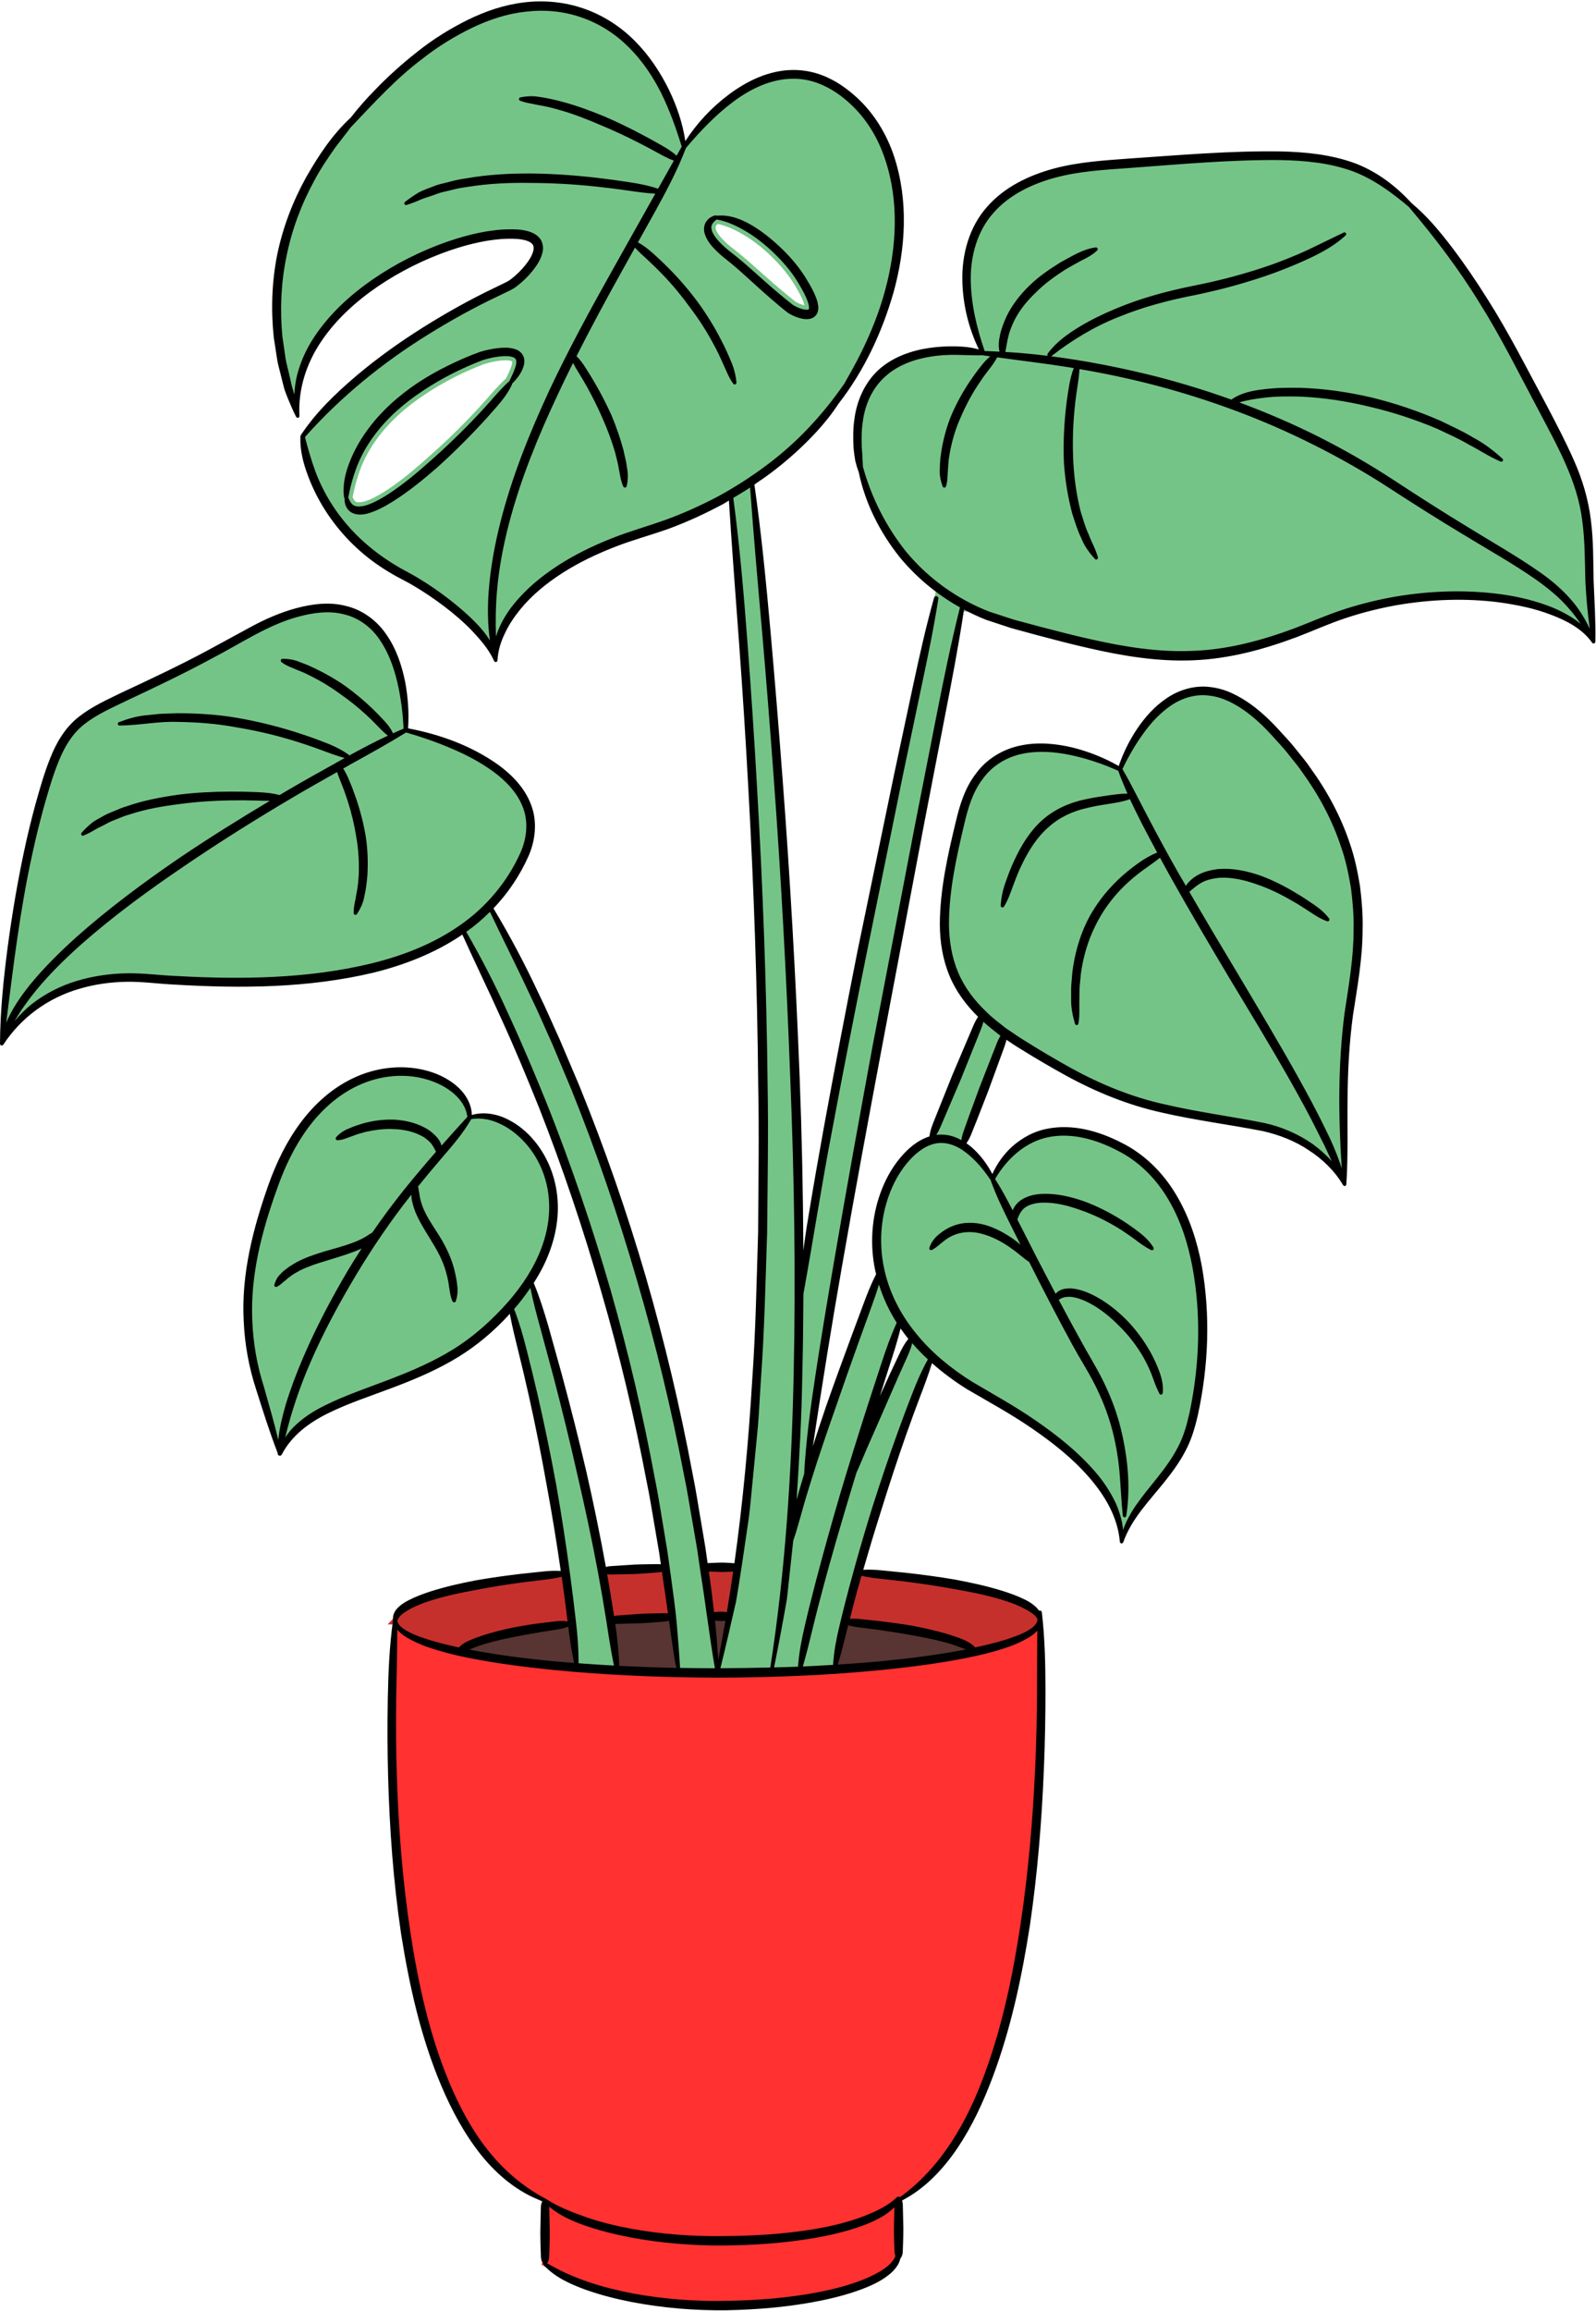 <?xml version="1.0" encoding="UTF-8" standalone="no"?><svg xmlns="http://www.w3.org/2000/svg" xmlns:xlink="http://www.w3.org/1999/xlink" fill="#000000" height="500.4" id="Layer_1" preserveAspectRatio="xMidYMid meet" version="1.1" viewBox="0.0 -0.3 345.9 500.4" width="345.9" x="0" xml:space="preserve" y="0" zoomAndPan="magnify"><g><g id="change1_1"><path d="M225.706,350.295l-1.534,1.873l-0.133,0.143 c-0.484,0.548-1.084,0.932-1.697,1.304c-1.221,0.716-2.591,1.342-4.076,1.862 c-2.574,0.901-5.43,1.66-8.732,2.32c-5.177,1.039-10.867,1.858-17.902,2.575 c-11.065,1.114-22.883,1.676-36.124,1.715 c-13.142-0.04-24.967-0.606-36.149-1.734c-7.046-0.719-12.735-1.537-17.907-2.574 c-3.028-0.606-5.96-1.393-8.691-2.331c-1.623-0.608-2.918-1.208-4.057-1.875 c-0.695-0.433-1.253-0.825-1.67-1.28c-0.095-0.118-0.191-0.235-0.286-0.33 l-1.529-1.53l-0.016,2.164c-0.028,3.922-0.103,7.856-0.177,11.792l-0.058,3.114 c-0.088,5.5-0.039,11.214,0.145,16.985c0.394,12.244,1.356,23.297,2.943,33.792 c2.052,13.401,4.751,23.815,8.495,32.778c2.487,5.882,5.227,10.691,8.378,14.707 c3.65,4.61,7.956,8.248,12.799,10.817l0.207,0.205h0.039l0.019,0.019h0.122 c0.004,0.003,0.008,0.005,0.012,0.007v0.753c0,0.148,0.002,0.297,0.018,0.363 l0.11,5.11c-0.016,0.512-0.021,1.021-0.028,1.528 c-0.007,0.638-0.014,1.274-0.044,1.929l-0.055,1.718 c-0.014,0.434-0.065,0.765-0.278,1.077l-0.539,0.792l0.822,0.493 c5.071,3.043,11.261,5.223,18.926,6.666c5.842,1.083,11.931,1.632,18.102,1.632 c0.753,0,1.51-0.008,2.257-0.024c7.581-0.101,14.236-0.734,20.343-1.935 c3.832-0.755,7.047-1.671,9.838-2.804c1.322-0.551,3.03-1.317,4.49-2.351 c1.472-1.007,2.393-2.061,2.819-3.223l0.122-0.335l-0.138-0.328 c-0.092-0.217-0.117-0.486-0.129-0.728l-0.057-1.643 c-0.028-0.6-0.035-1.199-0.042-1.796c-0.007-0.48-0.012-0.957-0.028-1.38 l0.072-3.254l0.071-2.588l0.194,0.175l0.59-0.423 c7.986-5.736,14.084-14.56,18.637-26.973c3.388-9.141,5.893-19.574,7.882-32.833 c1.58-10.534,2.614-21.553,3.159-33.685c0.263-5.432,0.399-10.969,0.419-16.927 l0.014-4.334c0.007-2.886,0.016-5.776,0.039-8.658L225.706,350.295z M186.297,480.948c-2.789,0.987-5.874,1.769-9.701,2.46 c-6.045,1.051-12.582,1.592-19.977,1.652l-0.606,0.002 c-6.627,0-13.135-0.592-19.339-1.759c-2.479-0.488-4.711-1.032-6.781-1.636 c2.116,0.597,4.352,1.119,6.788,1.569c5.932,1.07,12.207,1.614,18.652,1.614 l1.28-0.007c7.549-0.042,14.079-0.536,19.968-1.516 c3.855-0.668,6.94-1.434,9.716-2.414c0.583-0.215,1.17-0.445,1.756-0.677 C187.486,480.478,186.925,480.722,186.297,480.948z" fill="#ff3131"/></g><g id="change2_1"><path d="M212.682,357.167l-3.157,0.613 c-5.206,1.012-10.892,1.81-17.895,2.51c-3.129,0.291-6.399,0.545-10.005,0.781 l-1.32,0.086l0.399-1.261c0.711-2.254,1.285-4.582,1.84-6.833l0.41-1.632 l0.237-0.901l0.893,0.263c0.762,0.224,1.548,0.329,2.383,0.439l3.901,0.491 c2.623,0.372,4.997,0.752,7.27,1.165c2.908,0.506,5.121,0.976,7.166,1.518 c1.479,0.366,2.863,0.886,4.202,1.389L212.682,357.167z M156.448,349.823 l-0.265,0.013l-1.015-0.072l-1.213-0.003l0.104,0.999 c0.285,2.738,0.521,5.551,0.703,8.362l1.791,0.12 c0.529-2.633,1.034-5.389,1.543-8.427l0.138-1.236l-1.253,0.211 C156.809,349.82,156.628,349.82,156.448,349.823z M145.883,350.543l-0.152-1.099 l-1.046,0.37c-0.209,0.073-0.414,0.098-0.681,0.114l-1.674,0.146 c-0.836,0.08-1.66,0.131-2.489,0.181l-0.797,0.049c0,0-5.032,0.145-5.054,0.145 c-0.191,0-0.38-0.001-0.571-0.016l-1.128-0.089l0.161,1.121 c0.52,3.616,0.78,6.391,0.841,8.997l0.019,0.842l0.841,0.041 c4.815,0.232,8.741,0.371,12.354,0.435l1.091,0.019l-0.182-1.076 C146.82,357.205,146.327,353.751,145.883,350.543z M124.057,351.821l-0.148-1.202 l-1.11,0.483c-0.703,0.306-1.432,0.456-2.316,0.589l-3.109,0.491l-1.471,0.254 c-1.582,0.271-3.16,0.542-4.702,0.871c-2.409,0.469-4.357,0.931-6.13,1.45 c-1.126,0.334-2.063,0.638-2.996,1.041l-0.709,0.309l-2.536,1.173l2.743,0.536 c5.14,1.006,10.793,1.791,17.785,2.474c1.008,0.098,2.008,0.177,3.008,0.256 l3.198,0.267l-0.255-1.197C124.704,356.782,124.322,353.962,124.057,351.821z" fill="#583532"/></g><g id="change3_1"><path d="M123.912,350.718l0.152,1.224l-1.213-0.223 c-0.375-0.068-0.744-0.095-1.112-0.095c-0.415,0-0.827,0.034-1.237,0.086 l-3.16,0.362c-1.95,0.252-3.986,0.582-6.215,1.004 c-2.468,0.542-4.352,1.032-6.082,1.585c-1.057,0.358-2.031,0.688-2.943,1.101 c-0.705,0.315-1.425,0.686-1.957,1.293l-0.35,0.399l-0.52-0.11 c-2.643-0.563-4.739-1.099-6.598-1.688c-1.214-0.372-2.8-0.897-4.246-1.631 c-1.195-0.597-2.476-1.368-3.042-2.562h-1.375l1.365-1.432 c0.631-1.35,2.16-2.186,3.516-2.928c1.57-0.795,3.221-1.358,4.631-1.806 c3.447-1.048,6.97-1.736,9.653-2.218c2.977-0.585,6.179-1.103,9.78-1.581 l4.893-0.616c1.183-0.135,2.429-0.293,3.65-0.612l1.133-0.296v1.172 C123.078,344.264,123.513,347.491,123.912,350.718z M156.892,339.198l-0.574,0.011 l-3.68-0.153l0.108,1.303c0.389,2.543,0.744,5.258,1.117,8.545l0.103,0.892 l1.204-0.128l0.901-0.071l0.278,0.012c0.221,0.009,0.442,0.015,0.673,0.052 l1.257,0.18l0.145-0.872c0.491-2.939,0.944-5.876,1.379-8.814l0.163-1.086 l-1.937,0.088C157.654,339.192,157.274,339.195,156.892,339.198z M144.508,341.05 l-0.311-2.108l-0.981,0.261c-0.214,0.057-0.428,0.084-0.677,0.1l-1.66,0.144 c-0.663,0.054-1.326,0.087-1.989,0.122l-1.326,0.074l-5.342,0.119 c-0.164,0-0.304-0.014-0.435-0.043l-1.32-0.293l0.233,1.332 c0.523,2.997,1.029,6.013,1.481,9.029l0.156,1.046l1.009-0.317 c0.187-0.058,0.385-0.072,0.638-0.087l1.695-0.109l3.309-0.252l0.856-0.029 c0.827-0.031,1.654-0.061,2.501-0.061l1.681-0.036 c0.194,0,0.405,0.016,0.613,0.046l1.197,0.171l-0.445-3.111 C145.107,345.04,144.821,343.035,144.508,341.05z M225.649,349.889 c-0.391-0.754-1-1.253-1.614-1.688c-0.613-0.421-1.338-0.833-2.218-1.265 c-1.699-0.818-3.509-1.396-4.896-1.807c-3.576-1.061-7.183-1.733-10.227-2.248 c-3.127-0.582-6.514-1.1-10.36-1.584l-5.209-0.599 c-1.414-0.141-2.798-0.297-4.175-0.647l-0.852-0.216l-1.184,4.092 c-0.451,1.63-0.868,3.26-1.287,4.899l-0.627,2.448l1.267-0.103 c0.262-0.022,0.521-0.031,0.783-0.031c0.567,0,1.133,0.043,1.688,0.101 l3.666,0.398c2.83,0.335,5.145,0.66,7.265,1.021 c2.71,0.526,5.054,1.076,7.138,1.676l0.422,0.134 c1.064,0.336,2.068,0.654,3.076,1.072c1.08,0.439,1.831,0.923,2.363,1.52 l0.35,0.393l0.516-0.111c2.701-0.583,4.854-1.137,6.786-1.743 c1.538-0.499,2.915-0.967,4.212-1.633c1.421-0.742,2.913-1.704,3.219-3.373 v-0.51L225.649,349.889z" fill="#c6302c"/></g><g id="change4_1"><path d="M133.945,360.18l0.242,1.149l-1.172-0.057 c-2.561-0.127-5.14-0.291-7.701-0.491l-0.84-0.065l0.005-0.842 c0.016-2.808-0.164-5.731-0.553-8.936c-0.38-3.313-0.797-6.602-1.232-9.91 c-0.9-6.701-1.927-13.327-3.051-19.689c-1.156-6.319-2.512-12.883-4.028-19.504 c-0.758-3.229-1.534-6.461-2.365-9.678c-0.852-3.409-1.699-6.158-2.666-8.66 l-0.196-0.51l0.361-0.412c1.216-1.39,2.342-2.859,3.443-4.491l1.214-1.799 l0.422,2.129c0.544,2.734,1.285,5.454,2.001,8.085l3.016,11.168 c1.847,7.052,3.579,14.144,5.151,21.087c1.801,7.764,3.265,14.704,4.477,21.21 c0.675,3.569,1.297,7.165,1.851,10.687l0.127,0.835 C132.888,354.351,133.339,357.312,133.945,360.18z M80.62,209.243 c-8.716,2.09-18.39,3.106-29.579,3.106c-3.998,0-8.228-0.126-12.93-0.385 c-1.368-0.055-2.745-0.168-4.129-0.282c-1.914-0.157-3.894-0.32-5.87-0.32 l-0.686,0.007c-3.708,0.073-7.254,0.62-10.54,1.625 c-3.419,1.022-6.683,2.703-9.446,4.862c-1.283,1.031-2.499,2.235-3.606,3.574 l-1.212-0.844c-0.148,0.314-0.315,0.631-0.445,0.942l-1.732-0.463l0.373-2.95 c1.402-11.13,2.851-22.637,5.326-33.785c0.661-3.108,1.481-6.435,2.508-10.163 c1.061-3.753,1.969-6.864,3.221-9.929c1.524-3.806,3.452-6.577,5.897-8.465 c2.346-1.841,5.163-3.186,7.889-4.486l1.193-0.572 c5.865-2.764,12.5-5.892,18.768-9.285c1.676-0.871,3.307-1.79,4.933-2.704 c4.405-2.477,8.958-5.038,13.89-6.352c2.429-0.665,4.567-0.99,6.529-0.99 c1.338,0,2.611,0.156,3.781,0.464c3.328,0.775,6.293,2.883,8.324,5.929 c1.727,2.507,3.021,5.651,3.947,9.599c0.742,3.235,1.193,6.627,1.345,10.086 l0.001,0.018c3.544,1.025,6.85,2.195,9.825,3.48 c3.599,1.508,6.65,3.194,9.317,5.151c3.346,2.471,5.594,5.216,6.685,8.162 c1.202,3.137,1.009,6.832-0.544,10.396c-2.878,6.436-7.682,12.182-13.533,16.187 C94.839,204.552,88.276,207.374,80.62,209.243z M8.227,212.316 c2.396-2.759,5.21-5.588,8.803-8.808c6.224-5.483,13.351-10.895,22.434-17.035 c7.396-5.028,15.185-9.946,23.813-15.035c3.707-2.185,7.708-4.473,12.237-6.997 l0.769-0.426c0.117-0.065,0.237-0.133,0.354-0.198 c-0.377,0.205-0.764,0.412-1.136,0.615c-3.843,2.106-7.857,4.37-12.272,6.923 c-8.737,5.098-16.561,9.984-23.912,14.935 c-9.066,6.213-16.163,11.671-22.328,17.174 C13.435,206.668,10.633,209.513,8.227,212.316z M116.836,273.386 c-1.939,3.877-4.79,7.731-8.474,11.453c-3.641,3.682-7.325,6.55-11.26,8.768 c-4.467,2.562-9.301,4.501-13.011,5.905c-1.031,0.393-2.068,0.779-3.109,1.165 c-3.373,1.251-6.86,2.544-10.185,4.193c-2.409,1.175-4.345,2.459-5.92,3.925 c-0.916,0.826-1.693,1.733-2.319,2.704l-1.259-0.538 c-0.026,0.218-0.065,0.434-0.085,0.654l-1.782,0.133 c-0.944-3.891-2.059-7.821-3.12-11.511c-1.494-4.678-2.347-9.588-2.533-14.57 c-0.392-8.505,1.299-17.455,5.485-29.012c1.824-5.211,4.021-9.516,6.71-13.153 c3.102-4.247,6.971-7.538,11.187-9.512c3.083-1.451,6.466-2.218,9.785-2.218 c1.596,0,3.173,0.178,4.684,0.527c2.634,0.622,4.891,1.645,6.717,3.041 c1.503,1.154,3.338,3.089,3.784,5.805c0.495-0.074,1-0.124,1.509-0.124 c1.725,0,3.53,0.437,5.218,1.266c1.978,0.926,3.882,2.379,5.646,4.31 c3.157,3.493,5.064,8.104,5.375,12.988 C120.177,264.032,119.125,268.806,116.836,273.386z M63.36,302.376 c0.923-2.721,1.972-5.437,3.148-8.128c2.506-5.796,5.711-11.935,9.792-18.763 c3.793-6.316,7.829-12.183,11.995-17.438c1.943-2.477,4.092-5.07,6.757-8.156 l0.376-0.439c0.122-0.142,0.245-0.288,0.367-0.431 c-2.74,3.116-5.274,6.097-7.591,8.963c-4.525,5.67-8.594,11.518-12.089,17.379 c-4.009,6.828-7.171,12.999-9.665,18.859 C65.21,297.14,64.198,299.82,63.36,302.376z M62.764,304.259 c0.08-0.254,0.156-0.508,0.239-0.762c-0.068,0.218-0.145,0.442-0.21,0.659 C62.783,304.19,62.774,304.225,62.764,304.259z M259.327,273.957 c1.865,10.066,1.637,21.103-0.654,31.918c-0.518,2.331-1.227,5.047-2.563,7.599 c-1.345,2.607-3.107,4.93-4.493,6.662l-1.036,1.301 c-1.299,1.625-2.643,3.306-3.873,5.061c-1.062,1.602-1.893,3.235-2.457,4.832 l-1.753-0.21l-0.011-0.093c-0.048-0.485-0.097-0.983-0.194-1.467 c-0.316-1.413-0.725-2.678-1.243-3.848c-1.17-2.499-2.674-4.788-4.461-6.786 c-3.1-3.59-7.044-6.992-12.423-10.72c-3.364-2.352-6.996-4.463-10.507-6.506 c-1.172-0.681-2.337-1.358-3.484-2.041c-5.073-3.178-9.229-6.765-12.371-10.672 c-3.59-4.359-6.052-9.396-7.115-14.558c-1.131-5.412-0.751-10.996,1.103-16.145 c1.008-2.76,2.344-5.163,3.972-7.145c2.089-2.551,4.295-4.116,6.554-4.651 c0.473-0.113,0.965-0.157,1.46-0.169c-0.246,0.007-0.492,0.016-0.739,0.047 l-1.923,0.247l1.046-1.632c0.35-0.547,0.654-1.145,0.956-1.883l1.455-3.381 l2.876-6.731l4.103-10.192c0.265-0.69,0.52-1.353,0.709-2.05l0.384-1.43 l1.098,0.994c1.151,1.044,2.379,2,3.567,2.925l-0.486,0.766l0.628-0.652 l0.541,0.515l-0.403,0.627c-0.355,0.554-0.613,1.165-0.891,1.91l-3.572,9.117 l-2.236,6.118l-1.103,3.055c-0.203,0.58-0.428,1.283-0.536,2.03l-0.184,1.277 l-0.05-0.027c0.326,0.212,0.655,0.414,0.97,0.664 c1.775,1.364,3.45,3.193,5.103,5.571c2.941-4.882,7.277-8.21,11.945-9.154 c1.114-0.222,2.277-0.333,3.459-0.333c3.772,0,7.814,1.102,12.016,3.277 c4.613,2.279,8.575,6.063,11.442,10.933 C256.442,263.086,258.252,268.144,259.327,273.957z M235.42,293.935 c-0.698-1.215-1.393-2.424-2.052-3.659c-3.396-6.1-6.621-12.277-9.328-17.513 c0,0-4.887-9.608-5.082-9.987c0.186,0.376,5.013,10.016,5.013,10.016 c3.576,7.089,6.413,12.523,9.197,17.619c0.681,1.253,1.4,2.481,2.116,3.701 c0.942,1.608,1.918,3.273,2.764,4.938c1.564,3.087,2.791,6.187,3.65,9.214 c0.758,2.676,1.306,5.468,1.665,8.499c-0.299-2.743-0.833-5.592-1.601-8.53 c-0.827-3.034-2.029-6.152-3.572-9.256 C237.32,297.242,236.355,295.56,235.42,293.935z M206.586,246.777 c-0.075-0.028-0.142-0.062-0.218-0.088c-0.175-0.059-0.359-0.088-0.538-0.134 C206.083,246.617,206.334,246.693,206.586,246.777z M205.368,246.441 c-0.426-0.079-0.858-0.127-1.297-0.131 C204.498,246.316,204.932,246.36,205.368,246.441z M293.667,191.777 c0.35,2.745,0.689,5.956,0.59,9.229c0.018,5.37-0.778,10.555-1.619,16.044 l-0.346,2.271c-1.266,9.769-1.453,20.363-0.587,33.327l-1.764,0.342 c-0.222-0.678-0.461-1.36-0.717-2.048l-1.259,0.84 c-1.137-1.305-2.485-2.519-4.007-3.606c-2.985-2.088-6.372-3.568-10.061-4.396 c-2.941-0.588-5.944-1.099-8.849-1.595c-4.247-0.724-8.642-1.473-12.916-2.479 c-6.768-1.508-13.695-4.2-20.575-7.999c-3.259-1.803-6.466-3.693-9.529-5.618 c-1.094-0.658-2.132-1.369-3.173-2.08c-0.467-0.319-0.933-0.639-1.409-0.955 l-0.967-0.755c-1.122-0.876-2.282-1.781-3.316-2.816 c-2.901-2.737-5.043-5.735-6.351-8.891c-1.326-3.143-2.02-6.766-2.059-10.764 c0.018-7.318,1.587-14.501,3.335-21.83c0.818-3.519,1.893-7.191,4.182-10.17 c2.082-2.938,5.326-5.001,9.115-5.784c1.391-0.293,2.89-0.442,4.449-0.442 c2.029,0,4.226,0.253,6.529,0.751c3.479,0.761,6.892,1.892,10.161,3.356 c1.336-2.787,2.843-5.356,4.48-7.633c2.004-2.797,4.186-4.976,6.483-6.474 c2.224-1.475,4.707-2.257,7.178-2.257c0.529,0,1.059,0.036,1.587,0.11 c2.604,0.279,5.338,1.464,8.331,3.618c2.158,1.591,4.286,3.604,6.703,6.345 c1.257,1.342,2.19,2.43,3.01,3.507l0.755,0.939 c0.696,0.861,1.418,1.752,2.05,2.714c3.738,5.187,6.575,10.671,8.412,16.27 C292.58,185.829,293.18,188.903,293.667,191.777z M285.135,241.962 c-1.579-3.105-3.235-6.125-4.738-8.854c-3.32-5.922-6.842-11.862-10.248-17.605 l-2.66-4.49c-4.7-7.792-8.926-14.834-13.004-22.024 c-1.987-3.513-3.993-7.185-6.132-11.227l-0.061-0.117 c0.019,0.037,0.036,0.075,0.055,0.112c2.195,4.228,4.18,7.913,6.066,11.265 c4.527,8.11,9.259,16.079,12.873,22.115l2.04,3.385 c3.662,6.074,7.449,12.355,11.003,18.625 C281.84,235.816,283.528,238.838,285.135,241.962z M60.306,72.704 c-0.59-6.083-0.288-11.997,0.898-17.618c1.115-5.667,3.145-11.24,6.027-16.553 c1.458-2.762,3.208-5.321,4.728-7.46l3.383-4.406l1.672-1.769 c4.364-4.61,8.877-9.378,14.091-13.267c3.15-2.49,6.756-4.735,10.697-6.658 c4.11-1.996,8.163-3.219,12.044-3.634c1.149-0.139,2.324-0.209,3.484-0.209 c3.113,0,6.128,0.499,8.965,1.485c3.892,1.322,7.556,3.625,10.588,6.658 c2.805,2.77,5.25,6.231,7.265,10.283c1.566,3.177,2.93,6.724,4.277,11.074 c3.549-4.133,6.737-7.221,9.991-9.658c4.578-3.399,9.092-5.122,13.425-5.122 l0.27-0.002c4.357,0,8.919,2.035,12.845,5.731 c3.434,3.187,6.103,7.436,7.714,12.284c2.867,8.448,2.885,18.445,0.049,28.904 c-1.177,4.388-2.945,8.987-5.255,13.666c-1.094,2.171-2.305,4.399-3.703,6.821 c-4.933,7.126-10.623,13.098-16.949,17.812c-3.258,2.461-6.826,4.764-10.604,6.838 c-3.883,2.066-7.76,3.807-11.528,5.179c-1.554,0.559-3.143,1.074-4.75,1.593 c-2.377,0.769-4.834,1.563-7.203,2.521c-4.258,1.692-7.949,3.56-11.288,5.715 c-3.993,2.602-7.092,5.315-9.467,8.293c-1.322,1.636-2.397,3.454-3.199,5.408 c-0.148,0.377-0.285,0.804-0.405,1.214l-1.361-0.168 c0.026,0.203,0.04,0.418,0.068,0.618l-1.672,0.595 c-0.627-1.046-1.402-2.05-2.361-3.068c-1.695-1.821-3.715-3.636-6.179-5.554 c-2.307-1.782-4.552-3.32-6.86-4.698c-0.755-0.451-1.533-0.873-2.291-1.285 c-0.451-0.246-0.896-0.488-1.326-0.73c-1.386-0.787-2.501-1.487-3.517-2.203 c-4.711-3.204-8.606-7.145-11.567-11.703c-1.522-2.348-2.78-4.83-3.744-7.377 c-0.988-2.65-1.739-5.366-2.346-7.675l-0.124-0.468l0.322-0.362 c7.442-8.374,16.447-15.877,26.768-22.303c5.153-3.196,10.342-6.038,15.424-8.447 l1.971-0.94c0.567-0.253,1.388-0.682,1.898-1.098 c1.188-0.914,2.224-1.92,3.183-3.093c0.99-1.271,1.782-2.378,2.073-3.922 c0.118-0.645,0.014-1.548-0.486-2.101c-0.582-0.673-1.315-0.971-1.958-1.175 c-1.236-0.356-2.42-0.406-3.411-0.406c-0.327,0-0.654,0.006-0.981,0.014 c-1.492,0.017-2.968,0.233-4.396,0.443c-2.653,0.456-5.437,1.196-8.486,2.258 c-5.518,1.934-10.795,4.608-15.678,7.946c-5.336,3.677-9.536,7.796-12.479,12.241 c-1.663,2.512-2.872,5.191-3.59,7.964c-0.308,1.248-0.495,2.583-0.571,4.073 l-1.773,0.207l-0.543-1.865l-0.5-2.167c-0.117-0.571-0.251-1.113-0.387-1.654 c-0.217-0.87-0.442-1.768-0.569-2.696L60.306,72.704z M161.791,50.936 c-1.63-1.006-3.797-2.213-6.236-2.75c-0.223,0.186-0.378,0.395-0.424,0.532 c-0.083,0.202-0.053,0.425,0.072,0.803c0.357,0.909,1.283,1.884,1.948,2.536 c0.696,0.684,1.479,1.293,2.307,1.938l0.679,0.531 c1.032,0.839,2.019,1.702,2.991,2.552l1.61,1.429 c1.538,1.371,3.063,2.728,4.631,4.034c0.993,0.851,2.123,1.765,3.037,2.483 c0.56,0.346,1.345,0.661,1.95,0.787c-0.046-0.194-0.115-0.426-0.21-0.696 c-0.419-1.114-1.089-2.29-1.685-3.303c-1.177-2.035-2.674-3.951-4.716-6.032 C165.737,53.772,163.789,52.186,161.791,50.936z M143.008,41.734l-9.123,16.263 c-4.4,7.799-9.506,17.067-14.035,26.677 c-4.985,10.757-8.32,19.72-10.494,28.201 c-0.987,3.892-1.688,7.531-2.134,11.033c0.475-3.538,1.202-7.172,2.21-11.017 c2.209-8.473,5.587-17.415,10.627-28.138c4.435-9.494,9.511-18.833,13.891-26.715 l7.351-13.161C141.856,43.871,142.43,42.819,143.008,41.734z M110.853,78.903 c0.15-0.483,0.168-0.829,0.143-0.945c-0.311-0.131-0.719-0.238-1.455-0.238 c-0.452,0-0.928,0.04-1.382,0.098c-0.992,0.124-2.073,0.368-3.307,0.746 c-4.552,1.734-8.974,4.004-12.735,6.545c-4.313,2.817-7.807,6.042-10.402,9.594 c-1.412,1.93-2.563,3.978-3.42,6.088c-0.825,2.112-1.455,4.335-1.867,6.596 c0.348,0.755,0.624,0.94,0.735,0.985c0.127,0.058,0.288,0.105,0.578,0.105 c0.304,0,0.677-0.049,1.175-0.152c1.654-0.485,3.362-1.492,4.804-2.412 c3.378-2.201,6.522-4.905,9.149-7.259c2.918-2.563,5.807-5.317,8.589-8.19 c1.607-1.67,2.879-3.047,4.005-4.33c1.336-1.541,2.66-3.041,4.117-4.407 l0.09-0.084l0.2-0.422C110.263,80.4,110.634,79.625,110.853,78.903z M343.743,136.247c-0.268-0.556-0.544-1.088-0.829-1.603l-0.927,0.838 c-1.448-1.209-3.311-2.295-5.697-3.32c-3.343-1.361-7.046-2.328-10.986-2.867 c-3.104-0.418-6.31-0.63-9.531-0.63c-4.325,0-8.774,0.381-13.222,1.133 c-3.784,0.651-7.51,1.572-11.072,2.736c-2.386,0.772-4.727,1.721-6.991,2.639 c-1.225,0.496-2.445,0.99-3.666,1.456c-8.387,3.118-15.429,4.683-22.171,4.927 c-0.866,0.04-1.741,0.059-2.616,0.059c-5.762,0-12.11-0.836-19.974-2.633 c-3.714-0.819-7.452-1.796-11.067-2.74l-5.51-1.486l-5.384-1.751 c-7.157-2.794-13.492-7.348-18.371-13.186 c-4.4-5.482-7.712-11.991-9.591-18.839l-0.027-0.101l-0.005-0.105 c-0.018-0.49-0.035-0.949-0.069-1.392c-0.037-0.979-0.092-1.902-0.18-2.808 c-0.042-2.13-0.049-3.985,0.262-5.83c0.539-4.053,2.326-7.65,5.027-10.096 c2.552-2.36,6.047-3.916,10.383-4.621c1.663-0.262,3.466-0.393,5.363-0.393 l0.401,0.002c0.587,0.011,1.167,0.029,1.746,0.047 c0.933,0.029,1.868,0.058,2.81,0.058c0.203,0,0.408-0.005,0.612-0.008 c-1.941-5.69-2.921-10.74-2.97-15.417c-0.081-5.945,1.748-11.32,5.154-15.129 c3.194-3.65,7.894-6.32,13.964-7.929c4.822-1.281,9.897-1.643,14.804-1.992 c0,0,5.34-0.391,7.32-0.541c8.235-0.625,16.751-1.27,25.11-1.27l1.605,0.008 c4.562,0.076,10.507,0.43,16.09,2.499c4.905,1.847,9.009,5.005,12.377,7.85 c6.575,7.757,11.473,14.401,15.521,21.017c3.533,5.618,6.669,11.599,9.702,17.383 c1.002,1.913,2.006,3.829,3.028,5.739l1.165,2.204 c3.705,7,7.537,14.238,8.474,22.208c0.483,3.475,0.555,6.891,0.633,10.508 c0.019,0.886,0.037,1.778,0.064,2.676c0.198,3.768,0.509,7.105,0.949,10.179 L343.743,136.247z M322.301,117.449c-1.601-0.962-3.201-1.924-4.788-2.907 c-4.806-2.932-9.994-6.222-15.857-10.058c-5.326-3.484-10.807-6.646-16.292-9.397 c-10.874-5.445-22.719-9.831-35.203-13.036c-7.359-1.837-14.294-3.185-20.939-4.094 c0.84,0.122,1.681,0.236,2.515,0.369c6.153,0.974,12.345,2.259,18.402,3.818 c12.442,3.232,24.262,7.658,35.134,13.155c5.771,2.895,11.251,6.03,16.287,9.317 c6.321,4.085,11.231,7.168,15.917,9.992c1.587,0.97,3.18,1.916,4.772,2.862 c2.543,1.51,5.116,3.085,7.651,4.71 C327.371,120.543,324.816,118.961,322.301,117.449z M198.379,289.981l-1.145-1.319 l-0.417,1.696c-0.281,1.138-0.744,2.21-1.195,3.209l-1.761,3.886l-3.403,7.799 l-3.424,7.81l-1.667,3.914c-0.177,0.42-0.368,0.84-0.612,1.371l-0.368,1.206 c-0.403,1.312-0.802,2.617-1.19,3.919c-2.149,7.122-3.945,13.376-5.49,19.121 c-0.735,2.705-1.392,5.225-1.998,7.655c0.643-2.704,1.319-5.361,1.917-7.677 c1.492-5.687,3.192-11.777,5.349-19.156c1.814-6.055,3.742-12.271,5.897-19.002 l3.093-9.462c0.852-2.56,1.898-5.565,3.205-8.437l0.203-0.448l-0.265-0.415 c-1.614-2.518-2.878-5.227-3.754-8.051l-0.88-2.833l-0.85,2.842 c-0.428,1.423-0.954,2.993-1.612,4.803l-2.68,7.403 c-1.654,4.564-3.367,9.429-5.232,14.865c-1.909,5.371-3.553,10.253-5.027,14.931 c-0.779,2.506-1.543,5.03-2.25,7.553l-0.214,0.759 c-0.45,1.607-0.922,3.263-1.461,4.879c0.229-2.746,0.44-5.535,0.627-8.379 l1.741,0.302c0.484-1.713,0.972-3.426,1.495-5.121l0.057-0.189l0.108-0.462 c0.407-7.357,1.435-14.597,2.453-21.381c1.225-8.065,2.602-16.199,3.908-23.84 c2.74-16.125,5.704-32.334,8.504-47.548l9.101-47.436l4.67-23.711 c1.529-7.74,3.058-15.321,4.946-22.89h2.749l-2.996-1.693 c-1.411-0.796-2.839-1.72-4.368-2.824l-1.099-0.794l-0.56,2.383 c-0.97,6.18-2.197,12.082-3.701,19.159l-4.002,19.137l-7.8,38.301 c-2.821,13.922-5.273,26.478-7.496,38.38c-1.319,6.835-2.498,13.799-3.639,20.532 c-0.848,5.005-1.697,10.009-2.621,15.164c-0.039,6.572-0.122,12.339-0.253,17.64 c-0.096,6.765-0.411,13.499-0.776,19.707c0.328-6.295,0.574-12.828,0.722-19.729 c0.449-20.457,0.207-41.589-0.741-64.598c-0.843-22.24-2.043-43.955-3.569-64.54 c-0.778-10.727-1.637-21.565-2.554-32.215c-0.887-9.913-1.817-20.469-2.586-30.937 l-0.115-1.542l-1.289,0.854c-1.147,0.761-2.351,1.468-3.597,2.201l-0.518,0.305 l0.081,0.597c1.437,10.691,2.316,21.255,3.051,31.08 c0.813,10.599,1.525,21.348,2.119,31.948c1.274,22.068,2.034,43.588,2.261,63.966 c0.152,8.161,0.058,16.465-0.032,24.496c-0.028,2.506-0.057,5.011-0.078,7.494 c-0.074,2.194-0.141,4.388-0.21,6.582c-0.26,8.332-0.529,16.948-1.145,25.413 l-0.488,7.993c-0.125,1.843-0.313,3.685-0.498,5.528l-0.242,2.43l-0.767,8.053 c-0.246,2.578-0.5,5.244-0.93,7.85c-0.693,4.818-1.508,10.413-2.411,15.785 c-0.925,4.062-1.966,8.61-3.057,13.077c-0.543-3.284-1.027-6.604-1.483-9.834 c-0.433-3.053-0.864-6.109-1.356-9.145l-0.781-5.399l-0.924-5.366 c-0.23-1.255-0.444-2.514-0.658-3.775c-0.389-2.287-0.79-4.653-1.282-6.947 c-2.657-13.942-6.105-28.19-10.247-42.346 c-4.095-14.124-8.866-27.982-14.188-41.204l-4.228-10.052 c-0.534-1.169-1.053-2.346-1.573-3.523c-0.932-2.107-1.893-4.286-2.92-6.385 c-1.612-3.469-3.293-6.905-4.976-10.344c-1.338-2.735-2.678-5.473-3.984-8.232 l-0.55-1.16l-0.909,0.908c-1.568,1.566-3.252,2.995-5.008,4.247l-0.672,0.479 l0.414,0.712c3.279,5.648,6.365,11.674,9.174,17.917 c2.584,5.578,5.23,11.742,8.324,19.394c5.13,12.923,9.725,26.348,13.656,39.897 c3.836,13.426,7.081,27.24,9.647,41.074c0.493,2.416,0.905,4.896,1.304,7.295 c0.17,1.031,1.384,8.268,1.384,8.268l0.946,6.875 c0.396,2.887,0.802,5.873,1.076,8.808c0.242,2.819,0.514,6.149,0.703,9.458 l0.048,0.841l0.843,0.012c2.519,0.036,5.041,0.054,7.56,0.054h0.037h1.038 h0.12c3.322,0,6.768-0.046,10.509-0.138l-0.002,0.01l2.832-0.085 c1.108-0.03,2.214-0.063,3.315-0.107l-0.006,0.02l1.262-0.063 c1.999-0.099,3.982-0.214,5.978-0.33l1.384-0.08l0.049-0.802 c0.145-2.392,0.551-4.927,1.244-7.761c0.631-2.727,1.333-5.542,2.148-8.605 c1.384-5.209,2.991-10.788,4.91-17.045c1.785-5.625,3.7-11.277,5.69-16.797 c1.011-2.78,2.04-5.542,3.123-8.308c1.161-2.987,2.183-5.219,3.314-7.234 l0.348-0.623l-0.525-0.484C200.542,292.34,199.422,291.184,198.379,289.981z" fill="#75c487"/></g><g id="change5_1"><path d="M110.984,82.925c0.023-0.052,0.018-0.109,0.023-0.164 c0.868-0.866,1.667-1.816,2.206-3.036c0.274-0.627,0.515-1.356,0.399-2.243 c-0.099-0.914-0.888-1.778-1.636-2.049c-1.505-0.596-2.848-0.457-4.152-0.338 c-1.303,0.157-2.552,0.431-3.802,0.808c-2.475,0.89-4.698,1.873-6.979,3 c-2.264,1.101-4.459,2.358-6.571,3.749c-4.194,2.813-8.05,6.248-11.026,10.41 c-1.493,2.07-2.746,4.325-3.681,6.717c-0.931,2.388-1.556,4.943-1.2,7.592 c0.011,0.085,0.056,0.158,0.107,0.224c-0.021,0.999,0.231,2.23,1.33,2.98 c1.17,0.75,2.485,0.602,3.538,0.366c2.122-0.58,3.926-1.604,5.666-2.68 c3.459-2.19,6.59-4.752,9.632-7.401c2.998-2.698,5.866-5.525,8.635-8.448 c1.384-1.462,2.736-2.955,4.054-4.483 C108.85,86.411,110.12,84.813,110.984,82.925z M102.099,91.099 c-2.768,2.854-5.645,5.607-8.62,8.234c-2.952,2.646-6.003,5.207-9.281,7.345 c-1.634,1.051-3.355,2.025-5.098,2.524c-0.862,0.198-1.7,0.281-2.286,0.006 c-0.57-0.226-1.004-0.92-1.346-1.766c0.007-0.02,0.029-0.03,0.033-0.051 l0.011-0.06c0.417-2.325,1.082-4.659,1.95-6.883 c0.896-2.224,2.092-4.333,3.523-6.274c2.848-3.903,6.556-7.152,10.622-9.82 c4.019-2.703,8.508-4.951,12.979-6.654c1.122-0.354,2.304-0.627,3.465-0.779 c1.138-0.146,2.376-0.183,3.198,0.154c0.412,0.179,0.535,0.37,0.635,0.691 c0.065,0.35,0.001,0.874-0.173,1.395c-0.304,1.024-0.852,2.082-1.364,3.162 c-0.043,0.021-0.093,0.015-0.13,0.049l-0.009,0.008 c-1.458,1.371-2.757,2.848-4.057,4.348C104.836,88.215,103.484,89.672,102.099,91.099 z M170.729,67.412c0.683,0.448,1.335,0.743,2.052,1.006 c0.722,0.242,1.467,0.459,2.434,0.376c0.468-0.046,1.088-0.229,1.543-0.733 c0.447-0.497,0.587-1.125,0.588-1.577c0.017-0.953-0.238-1.668-0.491-2.364 c-0.532-1.374-1.227-2.583-1.948-3.77c-1.39-2.373-3.24-4.603-5.191-6.518 c-1.975-1.94-4.115-3.723-6.505-5.188c-2.299-1.396-5.04-2.529-7.855-2.228 c-0.106-0.066-0.236-0.094-0.366-0.06c-0.789,0.206-1.506,0.633-1.987,1.412 c-0.477,0.777-0.516,1.783-0.266,2.56c0.505,1.567,1.491,2.685,2.498,3.678 c0.99,0.994,2.16,1.875,3.163,2.682c1.027,0.841,2.03,1.733,3.031,2.636 c2,1.811,4.007,3.656,6.077,5.432C168.572,65.663,169.519,66.479,170.729,67.412 z M159.57,55.237c-1.116-0.878-2.124-1.621-3.06-2.539 c-0.91-0.892-1.772-1.875-2.172-2.882c-0.156-0.502-0.255-0.957-0.073-1.389 c0.156-0.424,0.575-0.883,1.038-1.175l0.042-0.026 c2.501,0.461,4.76,1.6,6.926,2.939c2.221,1.39,4.257,3.115,6.126,4.988 c1.886,1.906,3.515,3.886,4.846,6.208c0.674,1.132,1.315,2.295,1.748,3.455 c0.215,0.566,0.371,1.179,0.346,1.586c0.001,0.221-0.067,0.288-0.071,0.296 c0,0-0.068,0.058-0.266,0.076c-0.832,0.062-2.232-0.457-3.143-1.038 c-0.937-0.717-2.064-1.647-3.065-2.489c-2.059-1.732-4.06-3.536-6.092-5.343 C161.679,57.002,160.648,56.103,159.57,55.237z M345.384,125.493 c-0.089-4.326-0.023-8.836-0.606-13.27c-0.556-4.452-1.867-8.849-3.697-12.908 c-1.797-4.083-3.867-7.986-5.906-11.891c-4.173-7.734-8.131-15.648-12.9-23.124 c-2.354-3.747-4.846-7.413-7.523-10.947c-2.642-3.462-5.42-6.838-8.822-9.662 c-3.312-3.63-7.366-6.733-12.065-8.561c-5.284-1.974-10.898-2.515-16.381-2.643 c-11.005-0.156-21.886,0.814-32.77,1.547c-5.399,0.404-10.982,0.734-16.377,2.187 c-5.342,1.453-10.676,3.977-14.456,8.327c-3.828,4.321-5.415,10.206-5.315,15.779 c0.084,5.245,1.334,10.384,3.59,15.057c-1.58-0.468-3.203-0.636-4.833-0.668 c-1.975-0.05-3.961,0.041-5.934,0.334c-3.916,0.576-7.919,1.965-11.005,4.764 c-3.051,2.827-4.763,6.848-5.228,10.809c-0.3,1.99-0.261,3.986-0.178,5.962 c0.089,0.983,0.212,1.964,0.387,2.933c0.202,0.837,0.456,1.662,0.759,2.472 c1.399,6.733,4.594,13.019,8.89,18.397c3.622,4.387,8.084,8.07,13.048,10.848 c-0.003,0.009-0.014,0.012-0.016,0.021c-1.964,7.819-3.561,15.711-5.123,23.61 l-4.662,23.702l-9.108,47.447c-2.919,15.839-5.808,31.683-8.512,47.564 c-1.357,7.939-2.691,15.883-3.901,23.852c-1.082,7.111-2.067,14.258-2.462,21.469 c-0.044,0.144-0.092,0.287-0.136,0.431c-0.517,1.71-1.014,3.428-1.495,5.151 c0.589-8.973,1.093-17.952,1.233-26.939c0.145-5.882,0.218-11.764,0.247-17.647 c2.146-11.832,3.96-23.709,6.237-35.526c2.395-12.807,4.908-25.594,7.496-38.367 l7.799-38.314l4.014-19.135c1.357-6.374,2.686-12.754,3.694-19.204 c0.037-0.234-0.106-0.465-0.34-0.531c-0.252-0.071-0.515,0.075-0.586,0.328 c-1.776,6.286-3.18,12.652-4.554,19.025l-4.088,19.126l-7.943,38.303 c-2.535,12.791-4.994,25.599-7.337,38.43c-1.159,6.418-2.286,12.843-3.341,19.283 c-0.417,2.371-0.738,4.759-1.068,7.145c-0.059-12.538-0.325-25.073-0.807-37.597 c-0.839-21.543-2.068-43.068-3.7-64.561c-0.807-10.747-1.682-21.489-2.642-32.223 c-0.947-10.505-1.965-21.004-3.461-31.456c1.326-0.899,2.653-1.798,3.926-2.771 c3.395-2.587,6.577-5.455,9.484-8.591c1.761-1.902,3.393-3.948,4.817-6.13 c5.532-7.096,9.435-15.434,11.927-24.11c2.638-9.522,3.281-19.915,0.093-29.531 c-1.59-4.762-4.316-9.258-8.057-12.679c-1.871-1.703-3.95-3.227-6.292-4.306 c-2.332-1.085-4.926-1.677-7.515-1.651c-5.238,0.028-10.048,2.4-14.02,5.388 c-3.686,2.78-6.84,6.162-9.334,10.008c-0.575-3.87-1.845-7.583-3.545-11.099 c-1.902-3.856-4.322-7.505-7.397-10.585c-3.059-3.085-6.819-5.529-10.952-6.965 c-4.122-1.462-8.595-1.904-12.923-1.397c-4.343,0.495-8.505,1.916-12.362,3.813 c-3.852,1.913-7.518,4.191-10.859,6.857c-3.358,2.642-6.546,5.492-9.481,8.577 c-1.772,1.805-3.431,3.715-4.986,5.705c-3.97,3.654-6.994,8.23-9.66,12.901 c-2.906,5.239-5.08,10.911-6.287,16.802c-1.174,5.898-1.372,11.966-0.742,17.929 l0.684,4.443c0.21,1.484,0.677,2.915,1.004,4.374l0.555,2.173 c0.209,0.717,0.513,1.405,0.772,2.105c0.574,1.382,1.141,2.764,1.828,4.089 c0.019,0.036,0.056,0.055,0.084,0.083c0.021,0.022,0.035,0.043,0.061,0.06 c0.03,0.018,0.063,0.022,0.098,0.031c0.042,0.013,0.077,0.042,0.124,0.039 c0.206-0.011,0.365-0.188,0.353-0.395c-0.32-5.795,1.511-11.397,4.7-16.125 c3.181-4.753,7.538-8.688,12.295-11.941c4.782-3.239,10.009-5.848,15.462-7.741 c2.728-0.94,5.52-1.695,8.342-2.168c1.411-0.204,2.83-0.393,4.237-0.409 c1.398-0.032,2.841,0.01,4.041,0.362c0.595,0.174,1.11,0.445,1.382,0.769 c0.281,0.308,0.34,0.718,0.273,1.259c-0.193,1.102-0.969,2.318-1.821,3.376 c-0.871,1.068-1.888,2.072-2.966,2.906c-0.574,0.448-0.986,0.66-1.715,1.002 l-1.988,0.97c-5.324,2.539-10.481,5.431-15.481,8.567 c-4.997,3.141-9.817,6.581-14.343,10.388c-4.498,3.83-8.824,7.931-12.127,12.94 c-0.047,0.072-0.051,0.156-0.055,0.238c-0.004,0.023-0.027,0.037-0.028,0.061 c-0.122,2.904,0.602,5.679,1.585,8.334c0.979,2.659,2.252,5.208,3.773,7.6 c3.046,4.779,7.088,8.933,11.781,12.095c1.174,0.789,2.381,1.525,3.614,2.214 c1.264,0.689,2.471,1.283,3.632,1.969c2.345,1.376,4.62,2.911,6.793,4.561 c2.17,1.654,4.253,3.427,6.114,5.383c1.838,1.968,3.605,3.994,4.684,6.427 l0.007,0.015c0.015,0.033,0.046,0.05,0.069,0.077 c0.018,0.023,0.027,0.048,0.049,0.067c0.042,0.035,0.091,0.046,0.145,0.06 c0.025,0.007,0.043,0.028,0.071,0.029c0.007,0,0.011-0.006,0.017-0.006 c0.013,0,0.023,0.011,0.036,0.009c0.05-0.005,0.081-0.043,0.122-0.065 c0.038-0.019,0.077-0.026,0.106-0.057c0.032-0.033,0.039-0.075,0.057-0.118 c0.018-0.041,0.054-0.071,0.056-0.118l0-0.009 c0.107-2.035,0.697-3.993,1.582-5.809c0.835-1.841,1.993-3.534,3.267-5.127 c2.573-3.185,5.825-5.818,9.308-8.044c3.494-2.229,7.267-4.027,11.143-5.543 c3.865-1.532,7.918-2.586,11.966-4.042c4.003-1.484,7.879-3.284,11.643-5.296 c0.425-0.237,0.828-0.51,1.248-0.754c0.65,10.236,1.434,20.462,2.193,30.689 c0.779,10.635,1.461,21.277,2.034,31.925c1.181,21.293,1.931,42.611,2.122,63.93 c0.224,10.66,0.041,21.318-0.02,31.976c-0.333,10.651-0.523,21.31-1.275,31.938 c-0.799,13.274-2.023,26.517-3.861,39.674c-0.039-0.005-0.078-0.012-0.117-0.015 l-0.919-0.065c-0.613-0.055-1.226-0.05-1.839-0.074l-1.839,0.072l-0.919,0.04 c-0.059,0.001-0.117,0.006-0.176,0.011l-0.481-3.376l-0.904-5.384 c-0.641-3.583-1.149-7.19-1.901-10.753c-2.672-14.314-6.063-28.495-10.109-42.488 c-4.09-13.979-8.869-27.759-14.355-41.254l-4.266-10.058 c-1.524-3.308-2.94-6.665-4.552-9.932c-2.96-6.342-6.229-12.543-9.841-18.539 c3.155-3.312,5.753-7.16,7.613-11.367c1.486-3.392,1.933-7.503,0.525-11.109 c-1.363-3.609-4.087-6.402-7.022-8.561c-5.881-4.197-12.678-6.636-19.62-7.954 c0.223-3.415-0.022-6.82-0.661-10.191c-0.731-3.474-1.863-6.964-3.959-9.987 c-1.997-3.05-5.213-5.478-8.845-6.321c-3.628-0.952-7.366-0.425-10.808,0.485 c-3.468,0.943-6.743,2.386-9.849,4.072l-9.196,4.996 c-6.133,3.296-12.414,6.244-18.752,9.203c-3.136,1.536-6.39,2.96-9.292,5.248 c-2.946,2.28-4.892,5.614-6.181,8.903c-1.344,3.316-2.277,6.694-3.23,10.07 c-0.916,3.389-1.754,6.797-2.473,10.226c-1.46,6.856-2.61,13.766-3.543,20.701 C0.755,211.766,0.038,218.731,0,225.745c0,0.025,0.021,0.044,0.026,0.068 c0.004,0.023,0.01,0.041,0.019,0.063c0.011,0.028,0.018,0.052,0.035,0.077 c0.02,0.029,0.042,0.046,0.069,0.069c0.013,0.012,0.015,0.032,0.03,0.042 c0.014,0.009,0.03,0.001,0.044,0.008c0.011,0.006,0.016,0.019,0.028,0.024 c0.011,0.004,0.022-0.005,0.034-0.002c0.018,0.005,0.027,0.022,0.046,0.024 c0.021,0.002,0.036-0.015,0.056-0.016c0.044-0,0.08-0.003,0.121-0.019 c0.022-0.008,0.037-0.019,0.057-0.031c0.025-0.016,0.043-0.03,0.064-0.051 c0.021-0.02,0.052-0.022,0.068-0.047c3.862-5.921,9.758-10.173,16.439-12.109 c3.328-0.995,6.812-1.485,10.299-1.539c3.454-0.066,7.024,0.468,10.604,0.621 c14.258,0.845,28.767,0.75,42.852-2.585c6.788-1.677,13.456-4.267,19.311-8.257 c2.746,6.098,5.689,12.082,8.416,18.173c2.928,6.376,5.615,12.859,8.232,19.367 c5.132,13.06,9.614,26.372,13.477,39.861c3.92,13.473,7.179,27.139,9.796,40.927 c0.724,3.434,1.25,6.905,1.857,10.361l0.886,5.188l0.357,2.492 c-0.219-0.031-0.438-0.044-0.657-0.041l-1.691,0.014 c-1.129-0.003-2.255,0.054-3.382,0.083l-3.376,0.22l-1.687,0.111 c-0.374,0.019-0.748,0.061-1.114,0.206c-1.251-6.885-2.662-13.737-4.213-20.556 c-1.652-7.055-3.432-14.077-5.32-21.07l-2.914-10.465 c-0.931-3.183-1.915-6.352-3.194-9.43c0.756-1.186,1.469-2.402,2.095-3.671 c2.168-4.389,3.44-9.356,3.071-14.335c-0.338-4.957-2.303-9.831-5.682-13.52 c-1.677-1.848-3.748-3.36-6.073-4.339c-2.134-0.853-4.603-1.189-6.829-0.499 c-0.032-2.529-1.549-4.857-3.41-6.402c-2.031-1.698-4.475-2.778-6.994-3.368 c-5.057-1.189-10.451-0.483-15.112,1.689c-4.688,2.165-8.608,5.702-11.628,9.777 c-3.035,4.087-5.255,8.69-6.933,13.429c-3.313,9.339-5.897,19.302-5.366,29.422 c0.218,5.032,1.112,10.048,2.685,14.826c1.475,4.648,2.929,9.301,4.697,13.867 c-0.026,0.196,0.049,0.399,0.234,0.492c0.234,0.118,0.52,0.024,0.638-0.211 c2.15-4.156,5.952-6.945,10.147-8.993c4.204-2.065,8.744-3.557,13.228-5.243 c4.49-1.672,8.979-3.507,13.21-5.907c4.241-2.372,8.134-5.448,11.508-8.913 c0.456-0.464,0.886-0.958,1.328-1.438c0.506,2.762,1.192,5.471,1.861,8.186 c0.806,3.214,1.554,6.443,2.285,9.675c1.446,6.468,2.73,12.972,3.891,19.498 c1.131,6.093,2.121,12.213,3.01,18.348c-1.262-0.094-2.51-0.019-3.754,0.104 l-4.949,0.526c-3.296,0.392-6.588,0.848-9.868,1.428 c-3.27,0.634-6.529,1.368-9.738,2.397c-1.602,0.525-3.195,1.111-4.739,1.917 c-0.769,0.401-1.54,0.87-2.206,1.537c-0.649,0.619-1.259,1.63-1.092,2.704 c-0.794,5.637-1.029,11.304-1.142,16.973c-0.109,5.673-0.087,11.349,0.069,17.022 c0.308,11.345,1.141,22.691,2.806,33.945c1.782,11.218,4.267,22.426,8.741,32.978 c2.237,5.256,4.967,10.364,8.568,14.888c3.505,4.358,8.013,8.145,13.323,10.045 c-0.295,0.515-0.337,1.03-0.341,1.544l-0.038,1.722l-0.072,3.445 c0.02,1.148,0.012,2.297,0.064,3.445l0.06,1.722 c0.017,0.574,0.088,1.148,0.525,1.722c0.01,0.013,0.024,0.023,0.035,0.035 c0.003,0.086,0.025,0.174,0.088,0.242c2.431,2.651,5.753,4.084,8.978,5.284 c3.272,1.161,6.628,2.016,10.014,2.677c6.775,1.299,13.682,1.877,20.566,1.789 c6.875-0.132,13.755-0.724,20.527-2.097c3.381-0.699,6.742-1.587,9.985-2.924 c1.621-0.668,3.207-1.481,4.642-2.609c0.718-0.559,1.374-1.229,1.897-2.036 c0.296-0.455,0.519-0.981,0.648-1.53c0-0,0,0,0-0 c0.438-0.541,0.509-1.083,0.525-1.624l0.06-1.624 c0.052-1.083,0.044-2.165,0.065-3.248l-0.072-3.248l-0.038-1.624 c-0.003-0.401-0.023-0.803-0.197-1.204c4.964-2.533,8.914-6.747,11.998-11.307 c3.223-4.759,5.612-9.988,7.628-15.305c4.016-10.668,6.374-21.83,8.115-33.016 c1.643-11.214,2.56-22.509,3.024-33.81c0.235-5.652,0.342-11.307,0.342-16.962 c-0.007-5.655-0.125-11.312-0.783-16.951c-0.03-0.231-0.228-0.418-0.468-0.42 c-0.057-0-0.097,0.042-0.148,0.06c-0.191-0.29-0.402-0.561-0.63-0.775 c-0.707-0.68-1.507-1.185-2.328-1.59c-1.639-0.82-3.327-1.42-5.024-1.956 c-3.4-1.051-6.851-1.793-10.313-2.442c-3.471-0.594-6.955-1.05-10.444-1.443 l-5.237-0.524c-1.365-0.132-2.735-0.225-4.118-0.138 c1.202-4.159,2.445-8.307,3.761-12.433c1.751-5.635,3.579-11.249,5.538-16.813 c0.986-2.78,1.992-5.552,3.041-8.306c0.911-2.376,1.806-4.752,2.558-7.195 c2.381,2.097,4.938,3.986,7.616,5.65c4.802,2.812,9.534,5.369,14.022,8.465 c4.467,3.06,8.759,6.436,12.29,10.474c3.51,4.001,6.349,8.738,6.79,14.12 c0.003,0.042,0.034,0.072,0.05,0.11c0.011,0.027,0.017,0.05,0.034,0.073 c0.033,0.047,0.075,0.074,0.126,0.101c0.02,0.012,0.03,0.036,0.054,0.044 c0.012,0.004,0.023-0.005,0.034-0.003c0.019,0.004,0.031,0.022,0.051,0.023 c0.039,0.003,0.068-0.026,0.104-0.035c0.048-0.01,0.087-0.016,0.127-0.043 c0.036-0.025,0.053-0.056,0.079-0.091c0.024-0.032,0.064-0.05,0.077-0.09 c1.734-4.995,5.491-8.8,8.872-13.002c1.692-2.107,3.328-4.327,4.611-6.79 c1.316-2.457,2.101-5.179,2.694-7.801c2.302-10.608,2.748-21.62,0.827-32.359 c-1.01-5.346-2.731-10.637-5.578-15.375c-2.81-4.729-6.923-8.823-11.919-11.259 c-4.829-2.468-10.51-4.103-16.123-2.944c-2.796,0.54-5.369,1.979-7.463,3.835 c-1.837,1.675-3.279,3.692-4.289,5.94c-1.166-2.209-2.664-4.227-4.61-5.9 c-0.323-0.264-0.661-0.516-1.008-0.758c0.509-0.711,0.856-1.481,1.166-2.265 l1.208-3.025l2.365-6.069l2.237-6.117l1.117-3.059 c0.229-0.611,0.437-1.23,0.578-1.875c1.1,0.744,2.201,1.488,3.322,2.149 c3.143,1.959,6.353,3.827,9.609,5.621c6.519,3.567,13.552,6.429,20.848,8.016 c7.244,1.669,14.652,2.592,21.792,3.99c3.502,0.801,6.906,2.095,9.882,4.1 c3.002,1.915,5.689,4.508,7.496,7.582l0.024,0.04 c0.012,0.02,0.036,0.024,0.051,0.041c0.006,0.007,0.013,0.01,0.019,0.016 c0.105,0.105,0.254,0.159,0.398,0.096c0.035-0.015,0.047-0.053,0.074-0.077 c0.016-0.012,0.025-0.025,0.039-0.04c0.045-0.052,0.073-0.102,0.084-0.17 c0.005-0.021,0.026-0.033,0.027-0.055c0.414-6.178,0.186-12.326,0.262-18.453 c0.049-6.126,0.36-12.246,1.195-18.289c0.928-6.005,2.063-12.205,2.069-18.445 c0.089-3.122-0.177-6.25-0.559-9.357c-0.511-3.088-1.128-6.177-2.16-9.141 c-1.966-5.96-4.987-11.526-8.651-16.565c-0.863-1.303-1.889-2.477-2.858-3.696 c-0.953-1.234-1.991-2.392-3.056-3.525c-2.05-2.314-4.292-4.562-6.864-6.432 c-2.568-1.832-5.514-3.418-8.818-3.782c-3.285-0.452-6.694,0.529-9.375,2.328 c-2.721,1.786-4.86,4.227-6.613,6.834c-1.636,2.48-2.948,5.125-3.9,7.928 c-3.113-1.762-6.427-3.103-9.913-3.978c-3.656-0.876-7.545-1.266-11.359-0.463 c-3.795,0.755-7.424,2.935-9.699,6.119c-2.397,3.092-3.529,6.919-4.369,10.493 c-1.736,7.189-3.387,14.497-3.435,22.075c0.017,3.774,0.608,7.637,2.101,11.194 c1.399,3.38,3.617,6.35,6.187,8.867c-0.532,0.79-0.912,1.647-1.273,2.512 l-1.439,3.38l-2.876,6.761l-2.732,6.821l-1.366,3.41 c-0.389,0.967-0.723,1.957-0.856,3.026c-2.677,0.848-4.758,2.742-6.416,4.73 c-1.828,2.21-3.185,4.748-4.159,7.402c-1.952,5.313-2.344,11.167-1.215,16.699 c0.067,0.336,0.157,0.666,0.235,0.999c-1.075,2.091-1.934,4.263-2.741,6.454 l-2.752,7.387c-1.824,4.93-3.631,9.868-5.374,14.832 c-0.973,2.853-1.919,5.715-2.845,8.586c1.963-13.008,4.036-26.018,6.321-38.995 c2.757-15.857,5.7-31.686,8.672-47.508l8.965-47.46l4.587-23.711 c1.529-7.813,3.031-15.631,4.219-23.512c1.544,0.822,3.128,1.569,4.755,2.209 l5.518,1.818l5.514,1.5c3.685,0.976,7.374,1.954,11.108,2.796 c7.437,1.715,15.117,3.004,22.877,2.658c7.766-0.311,15.318-2.381,22.487-5.073 c3.604-1.387,7.047-2.953,10.606-4.109c3.568-1.179,7.225-2.095,10.928-2.752 c7.408-1.276,15.017-1.563,22.46-0.573c3.707,0.532,7.402,1.28,10.877,2.621 c3.448,1.286,6.895,3.074,9.007,6.09l0.014,0.02 c0.034,0.049,0.089,0.068,0.139,0.095c0.015,0.007,0.023,0.02,0.038,0.026 c0.082,0.032,0.167,0.032,0.254,0.001c0.001-0,0.001,0,0.002,0 c0-0,0-0,0-0c0.016-0.006,0.034,0.002,0.049-0.006 c0.032-0.017,0.04-0.054,0.065-0.079c0.017-0.014,0.024-0.03,0.038-0.047 c0.012-0.017,0.03-0.03,0.04-0.049c0.004-0.008,0.012-0.012,0.016-0.02 c0.013-0.033,0.011-0.062,0.015-0.097c0.004-0.023,0.026-0.037,0.026-0.061 C345.856,134.257,345.551,129.86,345.384,125.493z M97.417,129.537 c-2.22-1.717-4.526-3.306-6.942-4.754c-1.217-0.733-2.489-1.375-3.647-2.025 c-1.176-0.674-2.326-1.391-3.441-2.158c-4.467-3.049-8.38-6.914-11.316-11.455 c-1.47-2.264-2.708-4.684-3.666-7.211c-0.917-2.477-1.654-5.034-2.308-7.59 c7.641-8.612,16.731-16.021,26.57-22.125c4.948-3.076,10.054-5.913,15.33-8.402 l1.97-0.952c0.605-0.269,1.501-0.734,2.076-1.21 c1.245-0.957,2.332-2.024,3.321-3.222c0.954-1.218,1.905-2.511,2.263-4.316 c0.156-0.885,0.014-2.078-0.706-2.881c-0.687-0.802-1.559-1.177-2.355-1.425 c-1.626-0.474-3.161-0.476-4.684-0.442c-1.528,0.027-3.024,0.233-4.512,0.457 c-2.962,0.511-5.848,1.31-8.659,2.293c-5.618,1.982-10.964,4.684-15.88,8.048 c-4.887,3.38-9.393,7.47-12.728,12.503c-1.671,2.505-2.951,5.296-3.71,8.232 c-0.34,1.393-0.536,2.822-0.596,4.252l-0.541-1.86l-0.491-2.131 c-0.304-1.423-0.749-2.821-0.938-4.264l-0.624-4.319 c-0.554-5.787-0.306-11.641,0.879-17.318c1.128-5.686,3.171-11.187,5.95-16.294 c1.352-2.577,2.984-4.996,4.666-7.372c1.112-1.466,2.244-2.915,3.371-4.376 c4.979-5.236,9.812-10.559,15.571-14.865c3.278-2.583,6.848-4.761,10.561-6.576 c3.719-1.8,7.685-3.116,11.753-3.55c4.053-0.484,8.193-0.106,12.038,1.234 c3.849,1.315,7.356,3.557,10.257,6.445c2.913,2.882,5.249,6.346,7.1,10.045 c1.795,3.675,3.203,7.563,4.396,11.495l-1.107,1.972 c-0.996-0.905-2.116-1.599-3.263-2.248c-1.343-0.77-2.698-1.521-4.069-2.242 c-2.739-1.446-5.52-2.824-8.38-4.042c-2.878-1.171-5.795-2.273-8.82-3.08 c-1.505-0.419-3.036-0.777-4.59-1.031c-0.781-0.113-1.557-0.25-2.353-0.247 c-0.799,0.019-1.597,0.093-2.379,0.254c-0.126,0.026-0.236,0.115-0.282,0.245 c-0.071,0.198,0.032,0.417,0.231,0.488l0.039,0.014 c0.752,0.269,1.488,0.452,2.224,0.579c0.736,0.13,1.469,0.325,2.209,0.431 c1.474,0.268,2.942,0.639,4.389,1.071c2.908,0.831,5.741,1.96,8.537,3.157 c2.815,1.159,5.579,2.462,8.301,3.847c1.363,0.689,2.712,1.408,4.049,2.146 c1.147,0.641,2.304,1.265,3.56,1.724l-3.416,6.084 c-2.017-0.689-4.087-1.084-6.17-1.402c-2.334-0.364-4.674-0.681-7.022-0.951 c-4.692-0.552-9.417-0.885-14.157-0.944c-4.737-0.031-9.499,0.217-14.205,1.044 c-1.179,0.18-2.355,0.382-3.512,0.714c-1.153,0.332-2.343,0.507-3.464,0.97 c-1.127,0.43-2.271,0.822-3.343,1.374c-1.04,0.637-2.048,1.322-2.985,2.064 c-0.117,0.093-0.171,0.253-0.124,0.405c0.062,0.196,0.272,0.305,0.468,0.243 l0.06-0.019c1.138-0.361,2.204-0.779,3.238-1.246 c1.07-0.398,2.179-0.709,3.244-1.118c1.059-0.429,2.222-0.582,3.327-0.888 c1.109-0.306,2.25-0.488,3.396-0.648c4.562-0.748,9.229-0.938,13.882-0.852 c4.655,0.021,9.323,0.291,13.968,0.79c2.323,0.243,4.643,0.532,6.955,0.867 c1.932,0.299,3.874,0.545,5.836,0.678l-8.924,15.893 c-4.932,8.759-9.758,17.607-14.059,26.732 c-4.239,9.144-8.041,18.553-10.548,28.38c-1.249,4.908-2.172,9.917-2.567,14.99 c-0.266,3.574-0.242,7.204,0.264,10.76c-0.715-1.173-1.566-2.243-2.483-3.233 C101.762,133.102,99.631,131.258,97.417,129.537z M155.78,107.117 c-3.688,1.944-7.485,3.681-11.404,5.108c-3.886,1.408-8.007,2.529-11.982,4.128 c-3.964,1.582-7.833,3.456-11.439,5.791c-3.596,2.334-6.977,5.098-9.693,8.505 c-1.373,1.685-2.502,3.587-3.334,5.622c-0.163,0.424-0.3,0.862-0.43,1.302 c-0.12-3.266-0.075-6.526,0.206-9.781c0.412-4.944,1.342-9.846,2.596-14.664 c2.517-9.646,6.326-18.935,10.582-27.981c1.073-2.299,2.18-4.582,3.313-6.853 c0.35,0.681,0.735,1.338,1.139,1.982c0.677,1.085,1.324,2.189,1.944,3.307 c1.243,2.235,2.367,4.532,3.38,6.869c1.034,2.328,1.917,4.715,2.635,7.146 c0.299,1.227,0.652,2.448,0.834,3.695c0.266,1.241,0.383,2.472,0.939,3.724 l0.018,0.04c0.048,0.105,0.142,0.188,0.263,0.217 c0.208,0.05,0.416-0.078,0.466-0.286c0.317-1.323,0.335-2.687,0.083-3.987 c-0.166-1.322-0.504-2.6-0.791-3.894c-0.692-2.55-1.556-5.045-2.572-7.471 c-1.08-2.398-2.288-4.728-3.602-6.994c-0.658-1.133-1.341-2.249-2.055-3.347 c-0.558-0.878-1.159-1.729-1.932-2.463c3.124-6.186,6.427-12.291,9.807-18.358 l2.87-5.148c0.84,0.908,1.737,1.748,2.652,2.565 c1.157,1.058,2.278,2.157,3.364,3.289c2.174,2.263,4.175,4.69,6.007,7.23 c1.886,2.501,3.586,5.143,5.047,7.912c0.764,1.369,1.422,2.788,2.05,4.223 c0.67,1.419,1.183,2.888,2.167,4.223l0.024,0.033 c0.077,0.104,0.205,0.166,0.344,0.153c0.209-0.021,0.363-0.207,0.342-0.417 c-0.161-1.63-0.56-3.222-1.227-4.692c-0.623-1.491-1.277-2.969-2.039-4.394 c-1.458-2.883-3.163-5.639-5.061-8.25c-1.919-2.597-4.023-5.052-6.29-7.344 c-1.134-1.146-2.303-2.257-3.51-3.326c-0.995-0.88-2.034-1.712-3.235-2.342 l3.835-6.879c2.417-4.39,4.782-8.84,6.576-13.56 c3.108-3.675,6.467-7.194,10.288-10.046c3.803-2.837,8.285-4.963,12.939-4.953 c4.666-0.069,9.023,2.275,12.449,5.496c3.49,3.23,5.973,7.374,7.468,11.899 c3.071,9.066,2.552,19.108,0.034,28.377c-1.247,4.665-3.056,9.178-5.198,13.519 c-1.147,2.292-2.39,4.531-3.673,6.757c-4.602,6.66-10.169,12.683-16.697,17.544 C162.951,102.854,159.432,105.105,155.78,107.117z M162.897,322.627l0.777-7.979 c0.24-2.661,0.56-5.317,0.735-7.982l0.488-7.999 c0.783-10.661,1.001-21.341,1.363-32.017c0.089-10.679,0.3-21.359,0.104-32.036 c-0.229-21.356-1.039-42.699-2.268-64.013 c-0.599-10.658-1.307-21.31-2.111-31.955 c-0.788-10.395-1.673-20.784-3.061-31.128c1.225-0.728,2.453-1.452,3.643-2.236 c0.753,10.329,1.663,20.643,2.578,30.956c0.934,10.727,1.783,21.462,2.565,32.201 c1.583,21.477,2.752,42.983,3.552,64.498c0.884,21.511,1.216,43.048,0.744,64.559 c-0.446,21.191-1.802,42.368-5.058,63.304c-3.606,0.089-7.212,0.146-10.819,0.151 c1.199-4.811,2.307-9.654,3.41-14.502c0.895-5.27,1.66-10.565,2.432-15.857 C162.403,327.949,162.647,325.288,162.897,322.627z M155.674,359.07 c-0.191-2.808-0.418-5.613-0.707-8.412l0.138,0.01l1.016,0.074 c0.338-0.019,0.677-0.01,1.016-0.061l0.074-0.008 C156.73,353.477,156.218,356.276,155.674,359.07z M154.456,340.044l1.831,0.073 c0.61-0.017,1.22-0.006,1.83-0.055l0.781-0.047 c-0.423,2.937-0.882,5.868-1.37,8.795l-0.382-0.046 c-0.34-0.053-0.681-0.047-1.022-0.068l-1.022,0.071l-0.348,0.026 c-0.319-2.863-0.677-5.721-1.109-8.57l-0.03-0.211L154.456,340.044z M7.03,184.522c0.726-3.398,1.57-6.766,2.487-10.11 c0.953-3.332,1.901-6.693,3.197-9.842c1.267-3.164,2.986-6.051,5.607-8.074 c2.601-2.049,5.807-3.467,8.929-4.973c6.303-2.956,12.648-5.972,18.802-9.305 c6.225-3.225,12.038-7.214,18.618-8.979c3.244-0.873,6.684-1.344,9.86-0.51 c3.184,0.737,5.955,2.786,7.791,5.549c1.889,2.735,3.042,5.99,3.825,9.302 c0.74,3.234,1.171,6.586,1.318,9.92c-0.772,0.32-1.535,0.658-2.295,1.001 c-0.473-1.076-1.184-1.953-1.95-2.776c-0.839-0.921-1.718-1.802-2.611-2.669 c-1.802-1.718-3.721-3.317-5.748-4.776c-2.042-1.437-4.219-2.687-6.474-3.768 l-1.704-0.787l-1.755-0.673c-1.152-0.487-2.418-0.707-3.704-0.681 c-0.111,0.003-0.223,0.053-0.297,0.148c-0.133,0.168-0.103,0.412,0.065,0.544 l0.037,0.029c1.031,0.811,2.164,1.144,3.261,1.635l1.659,0.679l1.612,0.79 c2.133,1.083,4.19,2.326,6.121,3.752c1.967,1.371,3.856,2.867,5.629,4.495 c0.88,0.82,1.748,1.655,2.575,2.528c0.677,0.72,1.379,1.418,2.177,2.034 c-2.847,1.331-5.624,2.794-8.38,4.298c-0.033-0.055-0.045-0.121-0.1-0.16 c-1.782-1.273-3.742-2.145-5.749-2.888c-1.996-0.77-4.02-1.46-6.059-2.106 c-4.084-1.272-8.253-2.284-12.478-3.012c-4.228-0.724-8.532-0.979-12.824-0.983 l-3.223,0.101c-1.073,0.052-2.141,0.207-3.212,0.307 c-2.148,0.139-4.251,0.759-6.261,1.524c-0.142,0.054-0.243,0.193-0.243,0.354 c0.001,0.208,0.171,0.376,0.379,0.374l0.03-0 c4.277-0.026,8.323-0.945,12.538-0.783c4.175,0.061,8.361,0.36,12.484,1.124 c4.133,0.675,8.231,1.609,12.253,2.813c2.008,0.611,4.005,1.264,5.972,1.997 c1.814,0.676,3.626,1.36,5.504,1.883c-0.558,0.306-1.105,0.631-1.662,0.939 c-0.011,0.001-0.021-0.004-0.032-0.002c-0.08,0.016-0.129,0.078-0.189,0.127 c-3.358,1.861-6.71,3.733-10.028,5.666c-0.735,0.428-1.464,0.867-2.197,1.299 c-1.658-0.443-3.338-0.577-5.021-0.644c-1.882-0.082-3.766-0.122-5.651-0.108 c-3.768,0.016-7.545,0.197-11.302,0.678c-3.745,0.531-7.493,1.226-11.106,2.485 c-0.918,0.257-1.799,0.642-2.682,1.013c-0.884,0.371-1.78,0.708-2.61,1.211 c-0.835,0.481-1.711,0.892-2.459,1.515c-0.742,0.631-1.448,1.303-2.077,2.026 c-0.091,0.105-0.121,0.257-0.063,0.393c0.081,0.191,0.301,0.28,0.492,0.2 l0.053-0.023c0.883-0.374,1.692-0.798,2.462-1.265 c0.768-0.47,1.63-0.799,2.41-1.252c0.779-0.461,1.642-0.769,2.487-1.108 c0.845-0.34,1.683-0.695,2.573-0.928c3.472-1.155,7.126-1.777,10.78-2.24 c3.655-0.506,7.358-0.742,11.063-0.805c1.853-0.038,3.708-0.023,5.561,0.033 c0.996,0.036,1.994,0.067,2.994,0.059c-6.662,3.965-13.239,8.078-19.672,12.421 c-7.775,5.325-15.371,10.949-22.437,17.245c-3.509,3.172-6.892,6.51-9.909,10.204 c-1.991,2.483-3.871,5.206-5.129,8.189 C2.908,208.89,4.344,196.592,7.03,184.522z M80.403,208.357 c-13.733,3.302-28.099,3.484-42.251,2.694c-3.544-0.134-7.063-0.658-10.749-0.581 c-3.641,0.071-7.283,0.595-10.787,1.658c-3.506,1.048-6.833,2.75-9.729,5.007 c-1.38,1.107-2.634,2.36-3.752,3.718c1.371-2.365,2.975-4.602,4.725-6.733 c2.949-3.569,6.292-6.832,9.769-9.937c7.007-6.169,14.579-11.71,22.336-16.954 c7.744-5.272,15.697-10.25,23.778-15.01c3.081-1.817,6.198-3.574,9.315-5.328 c0.273,0.818,0.582,1.618,0.905,2.412c0.519,1.27,0.982,2.564,1.403,3.869 c0.838,2.612,1.468,5.285,1.885,7.98c0.466,2.69,0.601,5.418,0.494,8.126 c-0.104,1.351-0.211,2.703-0.508,4.024c-0.179,1.352-0.622,2.608-0.581,4.082 l0.002,0.064c0.004,0.119,0.064,0.235,0.171,0.305 c0.176,0.115,0.412,0.066,0.527-0.109c0.795-1.211,1.42-2.56,1.637-3.982 c0.342-1.403,0.487-2.832,0.624-4.263c0.173-2.861,0.084-5.739-0.347-8.562 c-0.474-2.815-1.188-5.576-2.101-8.263c-0.46-1.343-0.961-2.67-1.522-3.974 c-0.353-0.853-0.754-1.686-1.266-2.466c0.528-0.295,1.046-0.608,1.575-0.901 c4.053-2.239,8.112-4.47,12.058-6.913c3.333,0.954,6.64,2.099,9.817,3.467 c3.239,1.362,6.358,3.01,9.15,5.055c2.766,2.043,5.205,4.622,6.365,7.744 c1.195,3.112,0.832,6.616-0.529,9.726c-2.825,6.32-7.466,11.865-13.203,15.806 C93.883,204.112,87.233,206.697,80.403,208.357z M141.965,320.063 c-2.573-13.854-5.791-27.592-9.675-41.142 c-3.916-13.54-8.475-26.895-13.674-39.996 c-2.652-6.529-5.374-13.031-8.339-19.426c-2.77-6.15-5.838-12.168-9.224-18.004 c1.829-1.295,3.539-2.75,5.127-4.332c2.948,6.219,6.063,12.335,8.955,18.567 c1.593,3.256,2.992,6.603,4.497,9.899l4.211,10.025 c5.416,13.45,10.117,27.184,14.153,41.11 c4.081,13.913,7.513,28.021,10.229,42.27c0.764,3.546,1.283,7.138,1.936,10.705 l0.921,5.361l0.787,5.383c1.095,6.81,1.89,13.655,3.076,20.468 c-2.518-0.001-5.037-0.024-7.556-0.066c-0.177-3.165-0.437-6.324-0.705-9.484 c-0.318-3.509-0.825-6.995-1.3-10.485l-0.73-5.233l-0.869-5.212 C143.193,327.001,142.679,323.514,141.965,320.063z M134.202,360.436 c-0.081-3.055-0.422-6.085-0.857-9.1c0.236,0.025,0.471,0.027,0.704,0.017 l1.674-0.046l3.347-0.095c1.113-0.076,2.228-0.124,3.34-0.232l1.67-0.143 c0.301-0.024,0.602-0.07,0.901-0.175c0.472,3.408,0.966,6.816,1.549,10.218 C142.418,360.803,138.308,360.641,134.202,360.436z M132.535,340.665l1.683-0.036 l3.365-0.075c1.12-0.069,2.24-0.11,3.359-0.211l1.679-0.133 c0.278-0.02,0.557-0.055,0.833-0.14l0.158,1.104 c0.415,2.635,0.783,5.275,1.149,7.917c-0.249-0.043-0.496-0.054-0.743-0.049 l-1.685,0.024c-1.124,0.004-2.245,0.068-3.368,0.104l-3.361,0.241l-1.68,0.122 c-0.281,0.016-0.563,0.04-0.84,0.114c-0.463-3.019-0.961-6.032-1.491-9.039 C131.91,340.671,132.223,340.676,132.535,340.665z M54.68,285.635 c-0.453-9.789,2.086-19.419,5.427-28.67c1.619-4.595,3.727-9.035,6.594-12.929 c2.85-3.885,6.511-7.203,10.841-9.23c4.303-2.033,9.272-2.698,13.895-1.635 c2.291,0.548,4.521,1.466,6.355,2.892c1.792,1.362,3.233,3.254,3.495,5.498 c-1.879,2.035-3.739,4.12-5.591,6.216c-0.176-0.609-0.494-1.184-0.875-1.664 c-0.809-0.919-1.745-1.709-2.793-2.225c-2.066-1.108-4.344-1.601-6.599-1.724 c-2.262-0.077-4.514,0.2-6.671,0.794c-1.069,0.329-2.133,0.662-3.147,1.126 c-1.045,0.384-1.984,1.028-2.757,1.879c-0.068,0.075-0.108,0.177-0.101,0.287 c0.012,0.216,0.198,0.382,0.414,0.369l0.05-0.003 c1.167-0.068,2.08-0.54,3.07-0.867c0.959-0.398,1.958-0.667,2.955-0.936 c2.01-0.448,4.06-0.712,6.093-0.605c2.024,0.067,4.06,0.47,5.807,1.361 c0.901,0.41,1.632,1.035,2.266,1.699c0.434,0.585,0.756,1.174,1.09,1.843 c-2.375,2.717-4.715,5.483-6.99,8.308c-2.384,2.977-4.655,6.047-6.821,9.19 c-0.118,0.075-0.237,0.15-0.355,0.223c-0.453,0.222-0.805,0.555-1.258,0.78 c-0.863,0.497-1.791,0.911-2.761,1.265c-1.936,0.716-3.991,1.238-6.057,1.84 c-2.052,0.642-4.156,1.315-6.128,2.4l-1.446,0.881l-1.355,1.044 c-0.412,0.401-0.814,0.816-1.163,1.268c-0.297,0.502-0.544,1.034-0.702,1.59 c-0.027,0.098-0.017,0.207,0.038,0.301c0.108,0.186,0.346,0.249,0.532,0.142 l0.054-0.031c0.496-0.287,0.903-0.598,1.261-0.94 c0.404-0.303,0.784-0.615,1.139-0.956l1.216-0.865l1.317-0.736 c1.821-0.891,3.799-1.549,5.829-2.14c2.019-0.632,4.097-1.214,6.151-2.025 c0.464-0.182,0.924-0.385,1.381-0.602c-1.041,1.601-2.057,3.218-3.036,4.857 c-3.599,6.125-6.929,12.406-9.72,18.958c-1.396,3.273-2.662,6.607-3.704,10.025 c-0.706,2.494-1.367,5.025-1.599,7.635c-0.939-3.873-2.037-7.701-3.128-11.531 C55.696,295.341,54.862,290.504,54.68,285.635z M107.714,284.201 c-3.313,3.355-6.947,6.305-11.045,8.619c-4.074,2.341-8.45,4.162-12.898,5.845 c-4.443,1.701-9.003,3.218-13.374,5.391c-2.184,1.075-4.305,2.382-6.141,4.079 c-0.937,0.839-1.762,1.811-2.453,2.869c1.343-5.583,3.213-11.093,5.53-16.401 c2.79-6.429,6.143-12.632,9.749-18.651c3.61-6.021,7.556-11.838,11.918-17.346 c0.049-0.062,0.1-0.122,0.149-0.184c0.025,0.355,0.03,0.712,0.091,1.061 c0.247,1.201,0.608,2.384,1.128,3.466c1.006,2.19,2.33,4.096,3.456,6.027 c1.177,1.9,2.168,3.863,2.783,5.967c0.285,1.055,0.566,2.116,0.689,3.212 c0.205,1.085,0.247,2.179,0.754,3.299l0.02,0.045 c0.044,0.097,0.128,0.175,0.237,0.21c0.205,0.065,0.425-0.049,0.49-0.254 c0.367-1.159,0.47-2.361,0.277-3.533c-0.106-1.181-0.38-2.343-0.664-3.498 c-0.613-2.307-1.652-4.487-2.831-6.496c-1.212-1.992-2.548-3.83-3.488-5.782 c-0.493-0.969-0.816-1.98-1.057-3.009c-0.104-0.518-0.13-1.045-0.268-1.568 c-0.03-0.312-0.085-0.627-0.157-0.947c1.677-2.069,3.382-4.117,5.126-6.144 c2.28-2.653,4.618-5.323,6.401-8.431c2.168-0.366,4.376,0.097,6.321,1.057 c2.054,0.947,3.849,2.418,5.378,4.101c3.07,3.388,4.856,7.877,5.141,12.443 c0.315,4.587-0.88,9.203-2.953,13.341 C113.942,277.146,111.021,280.876,107.714,284.201z M116.489,301.631 c-0.758-3.241-1.534-6.478-2.368-9.701c-0.745-2.959-1.588-5.895-2.696-8.752 c1.266-1.448,2.433-2.983,3.52-4.578c0.6,2.989,1.4,5.916,2.199,8.845 l2.826,10.46c1.829,6.987,3.55,14.003,5.141,21.045 c1.637,7.032,3.154,14.091,4.479,21.185c0.657,3.548,1.272,7.102,1.835,10.664 c0.492,3.2,0.966,6.396,1.639,9.577c-2.561-0.137-5.12-0.301-7.676-0.497 c0.019-3.037-0.21-6.053-0.569-9.054c-0.366-3.307-0.79-6.607-1.229-9.906 c-0.883-6.596-1.892-13.177-3.052-19.732 C119.334,314.639,117.987,308.118,116.489,301.631z M123.154,351.937 c0.332,2.629,0.702,5.253,1.263,7.862c-1.655-0.132-3.312-0.245-4.965-0.403 c-5.941-0.591-11.874-1.332-17.714-2.473c0.236-0.1,0.47-0.196,0.71-0.3 c0.922-0.394,1.903-0.702,2.881-1.004c1.973-0.578,4.002-1.027,6.043-1.419 c2.035-0.429,4.094-0.767,6.151-1.127l3.098-0.485 C121.475,352.456,122.325,352.298,123.154,351.937z M89.33,347.891 c1.397-0.704,2.926-1.245,4.469-1.725c3.101-0.947,6.316-1.613,9.54-2.2 c3.219-0.625,6.469-1.132,9.73-1.576l4.901-0.605 c1.259-0.143,2.513-0.313,3.756-0.647c0.002,0.013,0.004,0.025,0.006,0.038 c0.456,3.212,0.893,6.427,1.28,9.648c-0.888-0.158-1.758-0.124-2.618-0.021 l-3.15,0.372c-2.101,0.262-4.19,0.62-6.277,1.019 c-2.079,0.441-4.148,0.957-6.197,1.608c-1.022,0.343-2.042,0.689-3.045,1.144 c-0.806,0.355-1.633,0.795-2.262,1.505c-2.202-0.471-4.388-0.986-6.517-1.662 c-1.411-0.435-2.814-0.912-4.104-1.562c-1.119-0.574-2.341-1.302-2.708-2.347 c0-0.102,0.003-0.205,0.004-0.307c0-0.007-0.006-0.011-0.007-0.018 l0.008-0.02C86.592,349.39,87.978,348.635,89.33,347.891z M191.584,491.021 c-1.302,0.921-2.809,1.621-4.335,2.261c-3.081,1.246-6.358,2.092-9.662,2.748 c-6.625,1.298-13.411,1.822-20.181,1.918c-6.766,0.143-13.54-0.371-20.184-1.588 c-6.532-1.244-13.012-3.191-18.626-6.551c0.341-0.523,0.415-1.045,0.43-1.568 l0.06-1.722c0.052-1.148,0.044-2.297,0.064-3.445l-0.072-3.445l-0.038-1.722 c-0.001-0.116-0.005-0.233-0.011-0.349c2.227,1.912,4.966,3.094,7.656,4.053 c3.211,1.117,6.5,1.934,9.816,2.571c6.635,1.262,13.389,1.812,20.125,1.785 c6.72-0.055,13.458-0.509,20.118-1.666c3.326-0.592,6.636-1.361,9.855-2.508 c1.611-0.566,3.19-1.256,4.686-2.143c0.905-0.549,1.784-1.198,2.556-1.964 l-0.031,1.366l-0.072,3.248c0.02,1.083,0.012,2.165,0.064,3.248l0.06,1.624 c0.011,0.355,0.056,0.709,0.201,1.064 C193.631,489.365,192.668,490.275,191.584,491.021z M224.342,382.705 c-0.509,11.246-1.48,22.473-3.146,33.59c-1.669,11.101-3.956,22.164-7.85,32.659 c-3.751,10.259-9.383,20.136-18.305,26.544c-0.183-0.161-0.457-0.171-0.636,0.001 l-0.023,0.022c-2.269,2.171-5.349,3.428-8.39,4.55 c-3.088,1.074-6.316,1.802-9.57,2.355c-6.521,1.089-13.169,1.468-19.807,1.503 c-6.626,0.082-13.258-0.406-19.766-1.588c-3.249-0.596-6.469-1.37-9.58-2.423 c-3.095-1.088-6.158-2.246-8.891-4.011l-0.022-0.014 c-0.015-0.009-0.033-0.005-0.049-0.012c-0.015-0.011-0.016-0.031-0.033-0.04 c-4.97-2.598-9.196-6.288-12.64-10.642c-3.441-4.367-6.079-9.347-8.241-14.501 c-4.329-10.345-6.74-21.436-8.448-32.553 c-1.686-11.142-2.574-22.412-2.928-33.695 c-0.181-5.642-0.227-11.29-0.143-16.936c0.085-4.971,0.202-9.943,0.24-14.918 c0.072,0.086,0.143,0.178,0.217,0.257c0.564,0.614,1.221,1.07,1.893,1.482 c1.354,0.805,2.778,1.41,4.216,1.959c2.905,0.993,5.855,1.776,8.837,2.366 c5.959,1.198,11.971,1.975,17.99,2.602c12.045,1.213,24.14,1.691,36.23,1.738 c12.09-0.038,24.185-0.517,36.231-1.726c6.02-0.626,12.032-1.401,17.993-2.598 c2.981-0.594,5.942-1.337,8.848-2.341c1.451-0.515,2.872-1.139,4.237-1.936 c0.677-0.411,1.346-0.857,1.919-1.481c0.03-0.032,0.059-0.071,0.089-0.104 c-0.048,4.337-0.047,8.674-0.054,13.009 C224.732,371.451,224.601,377.082,224.342,382.705z M183.557,352.728 c0.087-0.36,0.191-0.716,0.28-1.075c0.923,0.284,1.859,0.397,2.797,0.508 l3.631,0.462c2.415,0.336,4.822,0.719,7.211,1.164 c2.396,0.403,4.776,0.881,7.104,1.498c1.672,0.408,3.211,1.028,4.773,1.602 c-5.871,1.154-11.838,1.9-17.813,2.496c-3.319,0.32-6.643,0.572-9.972,0.786 C182.337,357.705,182.939,355.222,183.557,352.728z M191.032,341.6l5.191,0.594 c3.454,0.436,6.897,0.946,10.311,1.569c3.419,0.584,6.826,1.262,10.125,2.225 c1.643,0.488,3.268,1.042,4.769,1.764c0.746,0.367,1.462,0.759,2.098,1.198 c0.567,0.39,1.037,0.795,1.313,1.353c-0.002,0.099-0.002,0.197-0.003,0.296 c-0.202,1.121-1.518,1.933-2.721,2.564c-1.279,0.657-2.686,1.115-4.082,1.585 c-2.184,0.684-4.43,1.213-6.688,1.702c-0.75-0.825-1.729-1.343-2.693-1.739 c-1.175-0.493-2.37-0.865-3.566-1.232c-2.398-0.694-4.819-1.236-7.249-1.703 c-2.439-0.417-4.885-0.746-7.333-1.038l-3.675-0.392 c-0.87-0.098-1.745-0.156-2.63-0.085c0.516-2.032,1.03-4.065,1.587-6.088 c0.299-1.083,0.625-2.159,0.933-3.24 C188.148,341.292,189.589,341.454,191.032,341.6z M197.728,301.434 c-1.079,2.763-2.114,5.541-3.128,8.327c-2.013,5.576-3.904,11.192-5.698,16.839 c-1.745,5.663-3.4,11.353-4.925,17.082c-0.76,2.865-1.494,5.739-2.163,8.632 c-0.627,2.588-1.093,5.229-1.262,7.91c-2.181,0.133-4.363,0.261-6.547,0.354 c0.772-2.701,1.455-5.409,2.103-8.136c0.772-3.213,1.611-6.414,2.467-9.611 c1.73-6.39,3.582-12.752,5.491-19.096c0.502-1.71,1.042-3.41,1.552-5.119 c0.203-0.426,0.397-0.856,0.579-1.291l1.666-3.915l3.429-7.789l3.406-7.8 l1.744-3.883c0.5-1.086,0.972-2.184,1.257-3.372 c1.068,1.24,2.208,2.406,3.403,3.513 C199.769,296.441,198.706,298.925,197.728,301.434z M196.872,289.643 c-0.9,1.079-1.513,2.295-2.089,3.528l-1.818,3.863l-2.278,4.985l2.158-6.778 c0.848-2.597,1.676-5.199,2.335-7.86 C195.72,288.155,196.278,288.914,196.872,289.643z M247.743,158.613 c1.741-2.44,3.805-4.653,6.235-6.26c2.424-1.599,5.314-2.404,8.154-2.008 c2.854,0.316,5.533,1.746,7.926,3.471c2.402,1.762,4.527,3.899,6.545,6.195 c1.038,1.114,2.05,2.251,2.974,3.459c0.94,1.193,1.94,2.343,2.771,3.614 c3.55,4.919,6.433,10.313,8.313,16.05c1.008,2.848,1.612,5.816,2.121,8.789 c0.38,2.995,0.654,6.014,0.581,9.048c0.018,6.096-1.046,12.065-1.969,18.213 c-1.439,11.165-1.342,22.414-0.593,33.529c-0.977-2.987-2.217-5.887-3.62-8.68 c-1.873-3.86-3.921-7.619-5.996-11.358c-4.175-7.464-8.57-14.784-12.926-22.117 c-3.546-5.889-7.058-11.792-10.495-17.735c0.844-0.733,1.647-1.408,2.568-1.944 c1.14-0.66,2.479-0.921,3.812-1.088c2.723-0.178,5.517,0.447,8.174,1.394 c2.687,0.9,5.279,2.165,7.763,3.617c1.262,0.693,2.464,1.496,3.678,2.278 c1.211,0.789,2.397,1.612,3.846,2.106l0.024,0.008 c0.118,0.039,0.254,0.021,0.36-0.062c0.168-0.131,0.198-0.374,0.068-0.542 c-0.934-1.2-2.065-2.166-3.291-2.994c-1.228-0.826-2.444-1.67-3.733-2.412 c-2.532-1.545-5.198-2.915-8.04-3.929c-2.844-0.968-5.888-1.613-9.019-1.357 c-1.551,0.213-3.134,0.555-4.536,1.389c-0.963,0.55-1.818,1.321-2.426,2.241 c-0.574-0.999-1.168-1.988-1.736-2.991c-2.106-3.7-4.134-7.44-6.118-11.202 l-2.944-5.658c-0.934-1.83-1.9-3.645-2.951-5.426 C244.532,163.587,246.024,160.99,247.743,158.613z M205.667,199.816 c0.017-7.231,1.602-14.467,3.307-21.611c0.826-3.571,1.86-7.019,4.011-9.821 c2.034-2.855,5.162-4.745,8.588-5.453c3.438-0.716,7.088-0.449,10.606,0.309 c3.472,0.756,6.917,1.907,10.177,3.379c0.611,1.671,1.29,3.314,1.993,4.947 c-1.359,0.006-2.687,0.172-4.032,0.364c-1.677,0.235-3.375,0.483-5.071,0.864 c-3.391,0.677-6.799,2.191-9.459,4.586c-2.65,2.417-4.491,5.479-5.943,8.6 c-0.758,1.56-1.338,3.177-1.916,4.793c-0.584,1.612-0.949,3.296-1.046,5.032 c-0.007,0.134,0.056,0.268,0.178,0.344c0.179,0.112,0.414,0.059,0.526-0.119 l0.016-0.025c0.933-1.482,1.426-3.076,2.015-4.633 c0.587-1.558,1.174-3.115,1.922-4.587c1.434-2.96,3.213-5.773,5.614-7.884 c2.356-2.154,5.302-3.557,8.522-4.254c1.598-0.384,3.245-0.651,4.91-0.91 c1.436-0.212,2.889-0.47,4.295-0.973c0.861,1.817,1.745,3.623,2.657,5.415 c1.07,2.057,2.156,4.106,3.258,6.146c-1.47,0.579-2.829,1.386-4.109,2.306 c-1.537,1.088-3.011,2.277-4.38,3.587c-2.739,2.612-5.077,5.689-6.766,9.105 c-1.658,3.433-2.657,7.145-3.129,10.891l-0.235,2.821 c-0.067,0.94-0.014,1.881-0.027,2.821c-0.069,1.883,0.304,3.751,0.837,5.558 c0.039,0.132,0.149,0.238,0.294,0.265c0.205,0.037,0.402-0.099,0.439-0.304 l0.009-0.047c0.34-1.874,0.121-3.671,0.214-5.481 c0.026-0.903-0.014-1.81,0.065-2.707l0.265-2.689 c0.505-3.559,1.502-7.038,3.102-10.226c1.548-3.211,3.688-6.129,6.25-8.638 c1.279-1.258,2.667-2.409,4.125-3.472c1.216-0.881,2.466-1.709,3.653-2.682 c0.734,1.349,1.466,2.7,2.217,4.039c4.17,7.461,8.518,14.812,12.887,22.14 c4.405,7.306,8.841,14.587,13.044,21.986c2.088,3.705,4.147,7.428,6.023,11.231 c0.466,0.952,0.94,1.9,1.432,2.841l1.342,2.877 c0.112,0.211,0.2,0.431,0.306,0.644c-1.235-1.409-2.656-2.659-4.176-3.754 c-3.117-2.185-6.678-3.712-10.373-4.535c-7.346-1.467-14.621-2.395-21.771-4.072 c-7.151-1.588-13.914-4.371-20.337-7.911c-3.205-1.782-6.374-3.641-9.491-5.601 c-1.592-0.947-3.046-2.002-4.562-3.008c-1.411-1.124-2.879-2.19-4.139-3.466 c-2.599-2.459-4.792-5.327-6.155-8.594 C206.27,206.991,205.696,203.415,205.667,199.816z M203.955,243.449l1.441-3.373 l2.882-6.744l2.738-6.804l1.368-3.403c0.287-0.701,0.554-1.411,0.747-2.153 c1.162,1.054,2.398,2.007,3.625,2.973c0.025,0.016,0.049,0.033,0.074,0.05 c-0.413,0.663-0.707,1.372-0.981,2.089l-1.189,3.036l-2.375,6.074l-2.247,6.122 l-1.098,3.071c-0.258,0.713-0.483,1.439-0.591,2.207 c-0.536-0.296-1.094-0.562-1.692-0.758c-1.176-0.4-2.472-0.531-3.726-0.37 C203.334,244.819,203.661,244.141,203.955,243.449z M192.648,258.586 c0.896-2.482,2.155-4.85,3.81-6.868c1.647-2.013,3.704-3.786,6.077-4.342 c2.366-0.576,4.865,0.36,6.881,1.966c2.044,1.582,3.796,3.682,5.27,5.886 c1.112,3.143,2.551,6.125,4.023,9.091l2.46,4.913 c-0.484-0.386-0.954-0.789-1.459-1.152c-1.855-1.302-3.884-2.436-6.146-3.105 c-2.249-0.638-4.818-0.701-7.081,0.224c-1.131,0.436-2.167,1.087-3.059,1.856 c-0.927,0.745-1.626,1.718-2.002,2.846c-0.032,0.098-0.027,0.209,0.025,0.308 c0.102,0.191,0.339,0.264,0.53,0.163l0.043-0.023 c1.04-0.551,1.726-1.289,2.542-1.902c0.787-0.631,1.663-1.133,2.591-1.452 c1.852-0.653,3.902-0.637,5.859-0.051c1.97,0.541,3.861,1.519,5.62,2.701 c0.877,0.6,1.726,1.244,2.553,1.924c0.582,0.503,1.191,0.976,1.857,1.4 l0.12,0.24c2.992,5.915,6.029,11.808,9.212,17.64 c1.589,2.929,3.411,5.737,4.868,8.612c1.472,2.9,2.696,5.924,3.582,9.051 c0.887,3.126,1.46,6.34,1.773,9.587c0.29,3.252,0.398,6.522,0.751,9.835 c0.018,0.165,0.145,0.308,0.317,0.335c0.205,0.032,0.398-0.109,0.43-0.314 c1.03-6.615,0.251-13.443-1.46-19.953c-0.892-3.255-2.137-6.409-3.635-9.425 c-1.517-3.045-3.281-5.821-4.839-8.719c-1.595-2.873-3.158-5.768-4.7-8.677 c0.752-0.559,1.584-0.694,2.629-0.648c1.273,0.137,2.587,0.62,3.824,1.246 c2.485,1.274,4.726,3.098,6.712,5.122c2.026,1.996,3.777,4.278,5.194,6.741 c0.696,1.239,1.316,2.519,1.821,3.844c0.491,1.334,0.932,2.657,1.624,3.998 l0.006,0.012c0.058,0.111,0.17,0.192,0.304,0.206 c0.213,0.022,0.404-0.133,0.426-0.346c0.16-1.546-0.175-3.06-0.677-4.487 c-0.513-1.428-1.148-2.807-1.864-4.14c-1.458-2.651-3.267-5.101-5.38-7.266 c-2.146-2.127-4.551-4.019-7.318-5.385c-1.388-0.667-2.875-1.215-4.529-1.365 c-0.827-0.046-1.738,0.015-2.568,0.451c-0.343,0.17-0.635,0.422-0.887,0.705 c-1.319-2.502-2.629-5.009-3.925-7.523l-4.367-8.563 c0.373-1.077,0.834-1.938,1.634-2.56c0.983-0.72,2.334-1.033,3.714-1.081 c2.785-0.103,5.66,0.63,8.378,1.61c2.749,0.947,5.395,2.239,7.906,3.744 c1.251,0.762,2.467,1.583,3.647,2.453c1.172,0.884,2.329,1.765,3.715,2.449 c0.114,0.055,0.262,0.058,0.379-0.012c0.183-0.111,0.242-0.349,0.132-0.533 c-0.812-1.344-1.939-2.396-3.141-3.331c-1.21-0.927-2.458-1.805-3.746-2.622 c-2.586-1.616-5.318-3.016-8.206-4.073c-2.9-0.995-5.951-1.743-9.164-1.583 c-1.588,0.092-3.285,0.448-4.727,1.532c-0.668,0.53-1.222,1.241-1.525,2.038 c-1.183-2.311-2.411-4.601-3.818-6.803c2.56-4.394,6.621-8.076,11.554-9.061 c4.996-1.011,10.26,0.463,14.875,2.855c4.658,2.301,8.44,6.097,11.084,10.578 c2.671,4.483,4.301,9.565,5.265,14.741c1.92,10.376,1.544,21.228-0.649,31.565 c-0.579,2.602-1.284,5.082-2.493,7.372c-1.185,2.305-2.731,4.437-4.383,6.515 c-1.662,2.071-3.382,4.151-4.941,6.403c-1.032,1.565-1.95,3.258-2.582,5.048 c-0.051-0.547-0.106-1.094-0.207-1.636c-0.311-1.381-0.736-2.741-1.301-4.041 c-1.201-2.561-2.766-4.937-4.614-7.035c-3.669-4.235-8.05-7.704-12.585-10.846 c-4.517-3.153-9.419-5.837-14.049-8.581c-4.558-2.864-8.778-6.298-12.128-10.462 c-3.377-4.12-5.863-8.98-6.924-14.182 C190.499,269.059,190.845,263.56,192.648,258.586z M180.946,304.976 c1.703-4.961,3.451-9.91,5.229-14.85l2.68-7.407 c0.593-1.602,1.156-3.216,1.633-4.861c0.91,2.92,2.218,5.709,3.857,8.282 c-1.267,2.778-2.275,5.647-3.233,8.53l-3.092,9.466 c-2.029,6.321-4.008,12.657-5.915,19.018c-1.859,6.374-3.662,12.766-5.344,19.194 c-0.833,3.217-1.648,6.439-2.399,9.682c-0.654,2.819-1.196,5.68-1.408,8.59 c-1.73,0.069-3.462,0.109-5.193,0.156c0.996-4.914,1.924-9.854,2.787-14.806 l1.365-12.61c0.683-1.969,1.225-3.959,1.79-5.955 c0.688-2.52,1.45-5.025,2.234-7.523 C177.507,314.886,179.201,309.923,180.946,304.976z M215.315,45.795 c3.446-3.936,8.411-6.3,13.532-7.666c5.174-1.37,10.554-1.662,16.018-2.057 c10.87-0.789,21.757-1.809,32.578-1.709c5.391,0.096,10.801,0.61,15.781,2.442 c4.475,1.686,8.374,4.554,12.112,7.698c5.546,6.551,10.822,13.431,15.328,20.808 c4.67,7.406,8.552,15.293,12.703,23.071c4.072,7.768,8.527,15.47,9.552,24.09 c0.591,4.306,0.556,8.626,0.675,13.096c0.184,3.453,0.473,6.878,0.966,10.285 c-0.955-1.98-2.103-3.883-3.497-5.62c-2.045-2.491-4.495-4.617-7.086-6.448 c-5.193-3.665-10.66-6.718-15.983-10.015 c-5.35-3.251-10.611-6.614-15.848-10.05 c-5.273-3.455-10.743-6.609-16.374-9.445c-5.585-2.797-11.327-5.268-17.181-7.43 c1.726-0.52,3.571-0.804,5.419-1.021c2.514-0.313,5.081-0.3,7.636-0.246 c5.119,0.203,10.222,0.996,15.208,2.204c4.999,1.168,9.895,2.77,14.626,4.774 c2.317,1.103,4.677,2.128,6.889,3.436c2.289,1.178,4.404,2.611,6.829,3.65 l0.032,0.014c0.143,0.061,0.315,0.029,0.425-0.093 c0.14-0.153,0.128-0.391-0.025-0.53c-1.944-1.77-4.057-3.378-6.382-4.603 c-2.251-1.363-4.652-2.438-7.013-3.591c-4.817-2.103-9.807-3.795-14.912-5.045 c-5.116-1.2-10.343-1.953-15.612-2.114c-2.636-0.031-5.279-0.02-7.921,0.333 c-2.348,0.276-4.844,0.749-6.912,2.224c-5.419-1.939-10.926-3.63-16.497-5.058 c-7.425-1.854-14.967-3.353-22.56-4.321c4.434-3.454,9.368-6.474,14.71-8.554 c5.322-2.182,10.903-3.631,16.586-4.73c5.743-1.186,11.414-2.745,16.942-4.732 c2.755-1.018,5.479-2.128,8.137-3.396c2.652-1.276,5.245-2.718,7.448-4.778 c0.117-0.109,0.155-0.286,0.082-0.437c-0.09-0.186-0.315-0.264-0.501-0.174 l-0.028,0.013l-7.765,3.755c-2.609,1.214-5.291,2.277-8.005,3.251 c-5.448,1.899-11.043,3.381-16.713,4.495c-5.735,1.147-11.463,2.692-16.905,4.976 c-2.723,1.133-5.395,2.415-7.931,3.954c-2.523,1.55-4.982,3.278-6.807,5.763 c-0.105,0.144-0.102,0.333-0.019,0.493c-3.048-0.374-6.104-0.66-9.164-0.845 c0.201-1.064,0.365-2.133,0.611-3.184c0.269-1.252,0.78-2.444,1.321-3.613 c1.161-2.315,2.851-4.357,4.758-6.149c1.841-1.876,4.031-3.403,6.252-4.86 c1.164-0.651,2.308-1.339,3.489-1.964c1.212-0.574,2.388-1.201,3.442-2.171 l0.023-0.021c0.088-0.082,0.137-0.204,0.12-0.333 c-0.027-0.212-0.222-0.362-0.434-0.335c-2.831,0.365-5.172,1.93-7.613,3.219 c-2.35,1.47-4.679,3.025-6.698,4.993c-2.015,1.948-3.804,4.2-5.043,6.779 c-0.58,1.304-1.118,2.637-1.399,4.054c-0.257,1.144-0.369,2.338-0.095,3.528 c-1.072-0.055-2.144-0.108-3.216-0.138c-1.723-4.977-2.952-10.193-3.017-15.403 C210.331,55.037,211.827,49.698,215.315,45.795z M325.432,128.403 c-7.655-1.046-15.433-0.778-23.025,0.5c-3.794,0.659-7.543,1.583-11.207,2.779 c-3.688,1.186-7.195,2.766-10.698,4.097c-7.065,2.623-14.397,4.594-21.885,4.865 c-7.481,0.347-14.977-0.864-22.351-2.542c-3.695-0.82-7.37-1.781-11.045-2.742 l-5.508-1.479l-5.332-1.736c-6.957-2.715-13.183-7.184-17.953-12.915 c-4.339-5.41-7.566-11.764-9.416-18.482c-0.008-0.484-0.033-0.962-0.072-1.438 c-0.032-0.95-0.086-1.892-0.173-2.831c-0.05-1.877-0.06-3.762,0.246-5.592 c0.49-3.67,2.073-7.146,4.75-9.566c2.652-2.46,6.24-3.808,9.913-4.393 c1.844-0.299,3.728-0.412,5.612-0.388c1.882,0.042,3.772,0.146,5.682,0.097 l0.026-0c0.002,0,0.004-0.002,0.006-0.002 c0.006,0.001,0.009,0.009,0.015,0.009c0.536,0.082,1.072,0.151,1.608,0.229 c-0.776,0.613-1.417,1.345-2.014,2.11c-0.839,1.042-1.624,2.125-2.375,3.232 c-1.492,2.221-2.804,4.571-3.89,7.033c-1.075,2.469-1.783,5.097-2.266,7.751 l-0.285,2.009c-0.066,0.673-0.072,1.353-0.109,2.028 c-0.13,1.348,0.152,2.721,0.614,4.006c0.039,0.108,0.128,0.199,0.246,0.236 c0.201,0.062,0.415-0.051,0.477-0.252l0.019-0.062 c0.412-1.335,0.285-2.583,0.434-3.855c0.05-0.633,0.066-1.268,0.141-1.898 l0.308-1.882c0.511-2.488,1.224-4.951,2.298-7.276 c0.998-2.352,2.201-4.629,3.597-6.79c0.702-1.077,1.437-2.135,2.225-3.152 c0.742-0.964,1.495-1.918,2.074-3.025c5.178,0.721,10.337,1.313,15.476,2.139 c0.376,0.059,0.749,0.129,1.125,0.19c-0.556,1.41-0.866,2.873-1.1,4.347 c-0.304,1.794-0.54,3.599-0.716,5.411c-0.355,3.623-0.472,7.275-0.309,10.929 c0.265,3.65,0.844,7.283,1.796,10.835c0.582,1.748,1.086,3.52,1.902,5.185 c0.658,1.725,1.765,3.264,3.011,4.621c0.092,0.1,0.236,0.147,0.376,0.109 c0.201-0.054,0.319-0.261,0.265-0.462l-0.015-0.055 c-0.486-1.794-1.388-3.268-1.993-4.928c-0.751-1.586-1.203-3.294-1.736-4.966 c-0.858-3.416-1.363-6.921-1.565-10.455c-0.194-3.535-0.14-7.093,0.161-10.636 c0.147-1.772,0.354-3.54,0.627-5.298c0.225-1.465,0.439-2.934,0.533-4.427 c5.362,0.909,10.686,2.036,15.952,3.39c12.063,3.142,23.829,7.464,34.946,13.088 c5.57,2.786,10.99,5.871,16.214,9.264c5.257,3.416,10.572,6.779,15.948,10.011 c5.344,3.274,10.85,6.324,15.917,9.868c2.508,1.797,4.914,3.709,6.909,6.017 c0.996,1.101,1.894,2.288,2.731,3.528c-1.773-1.469-3.864-2.572-5.925-3.466 C333.043,129.859,329.256,128.93,325.432,128.403z" fill="inherit"/></g></g></svg>